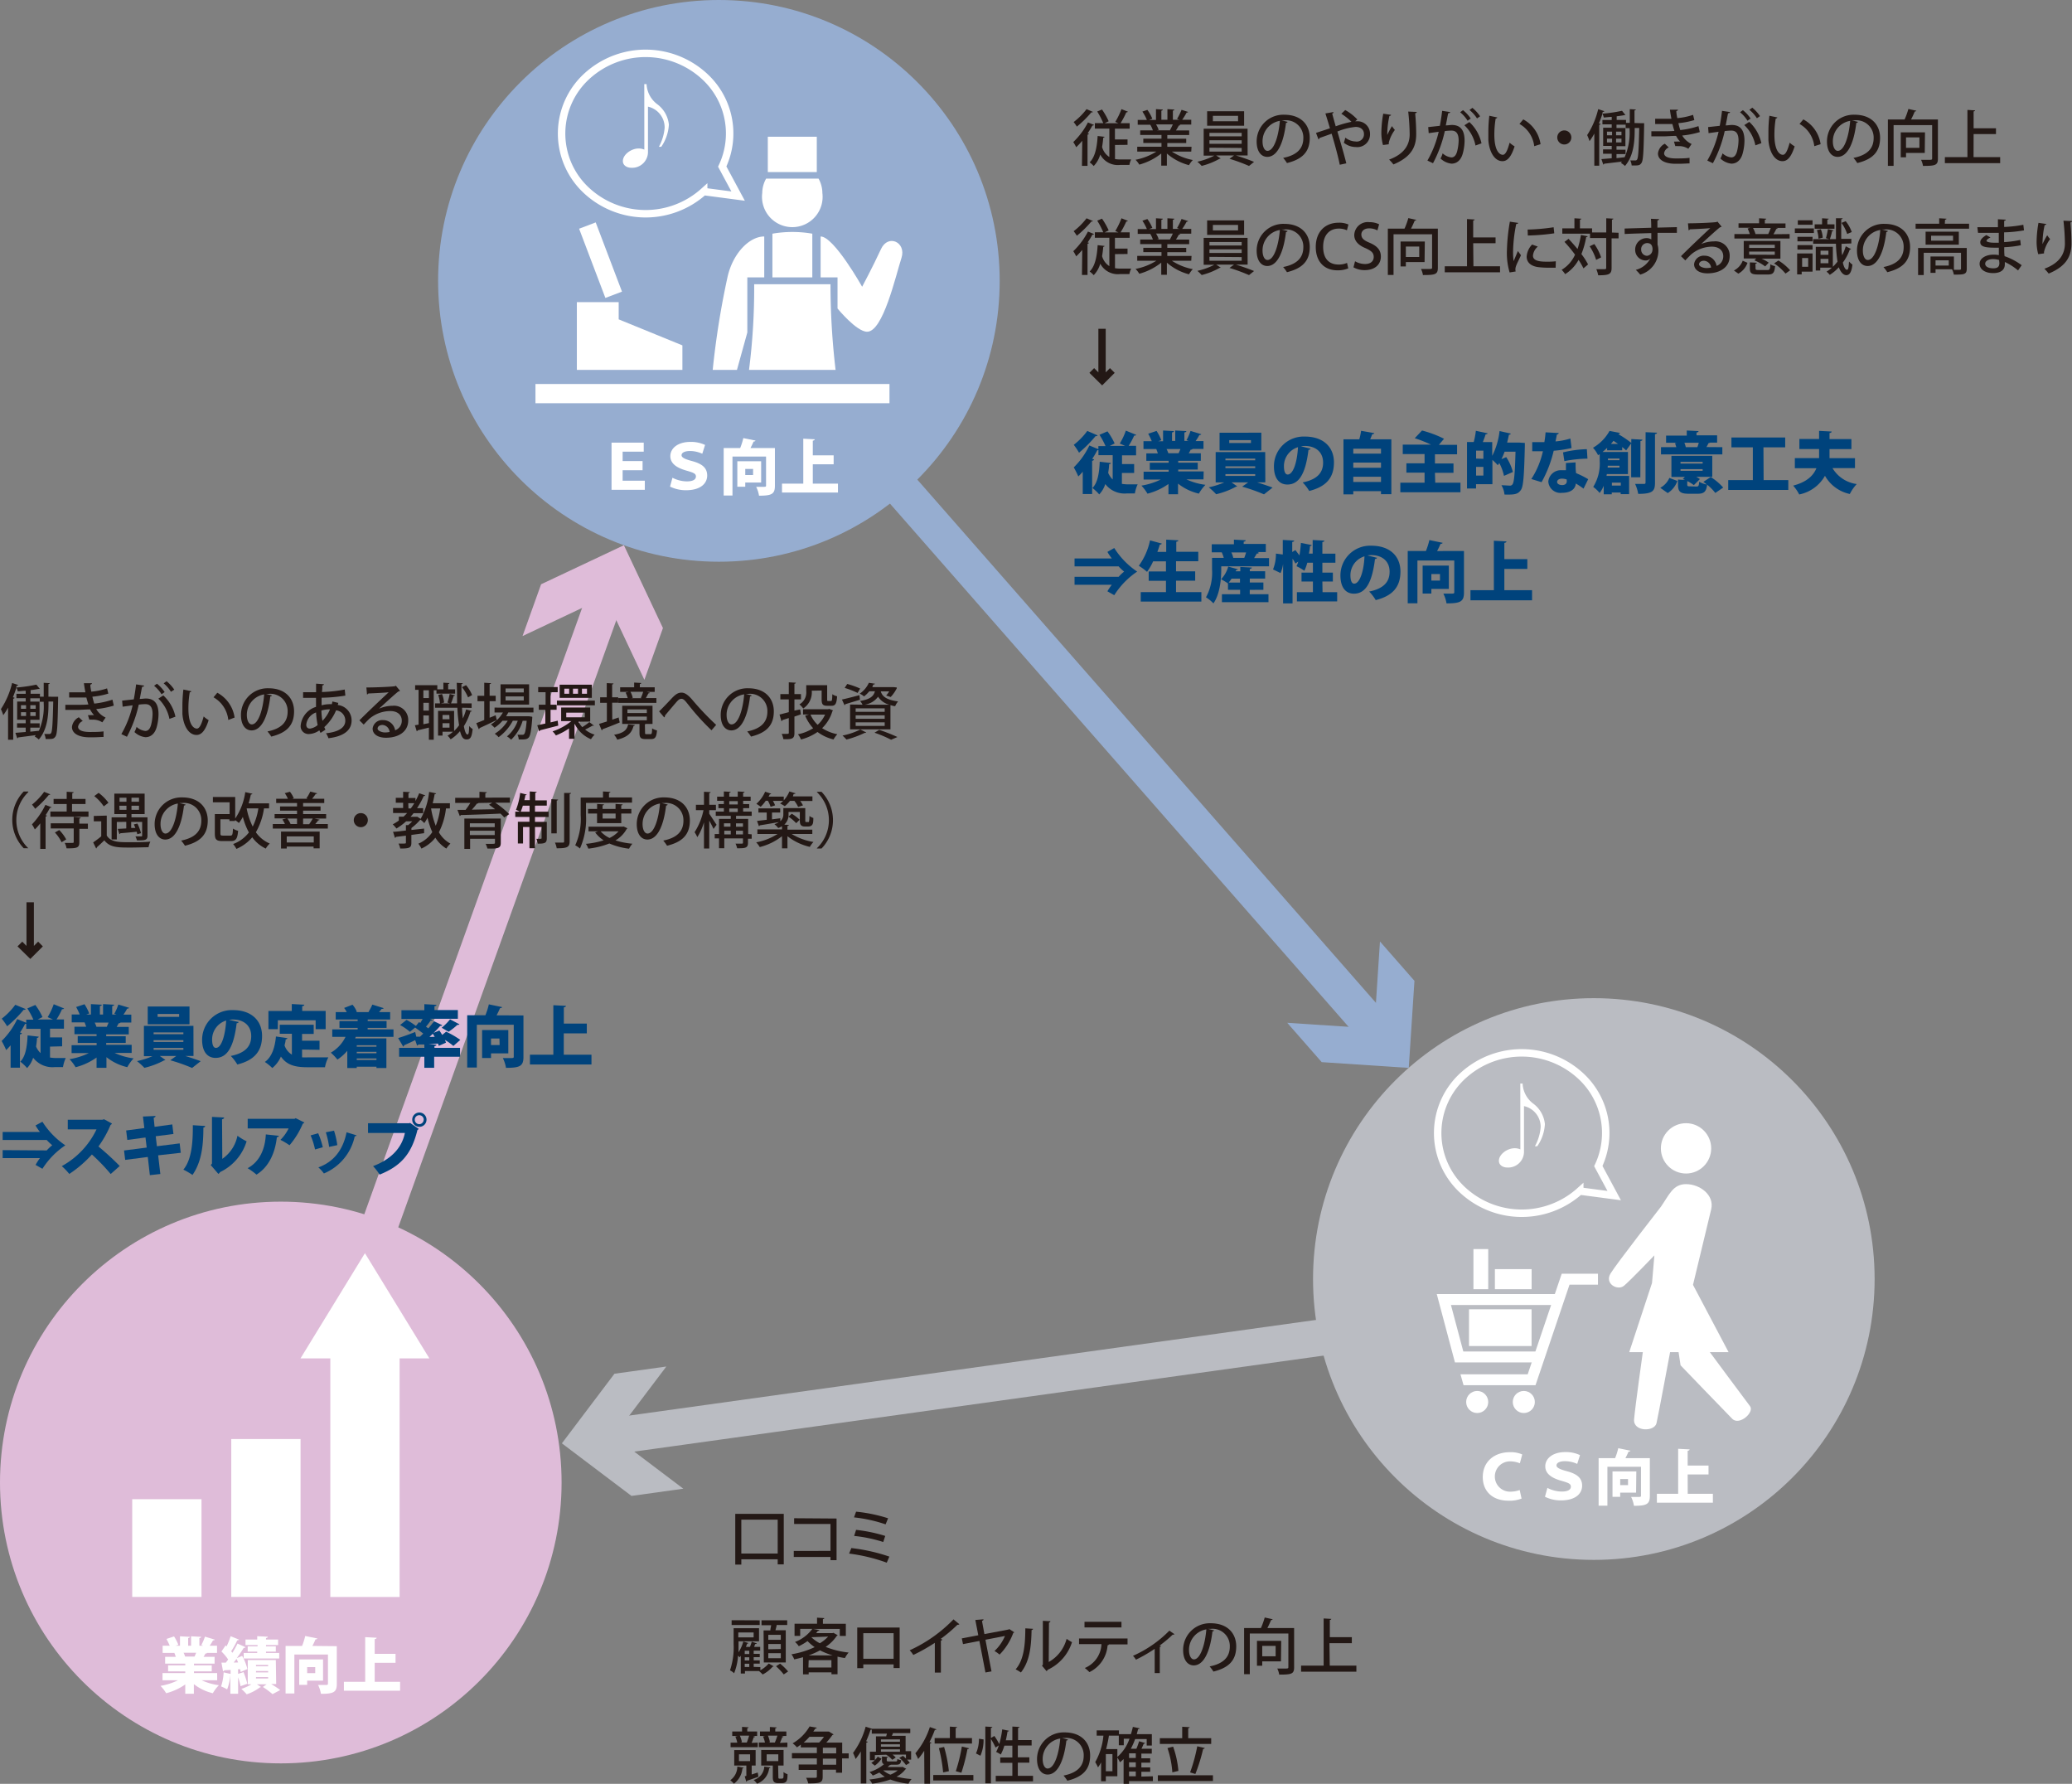 <svg xmlns="http://www.w3.org/2000/svg" viewBox="0 0 341.8 294.19"><rect x="0" y="0" width="341.8" height="294.19" fill="#808080" stroke="none"/><defs><style>.cls-1{fill:#dfbcd9;}.cls-2{fill:#babcc2;}.cls-3{fill:#96add0;}.cls-4{fill:#231815;}.cls-5{fill:#00437c;}.cls-10,.cls-6,.cls-7,.cls-8{fill:none;}.cls-6{stroke:#96add0;}.cls-6,.cls-7,.cls-8{stroke-linecap:round;stroke-miterlimit:10;stroke-width:6px;}.cls-7{stroke:#babcc2;}.cls-8{stroke:#dfbcd9;}.cls-9{fill:#fff;}.cls-10{stroke:#fff;stroke-miterlimit:8;stroke-width:1.23px;}</style></defs><title>アセット 1</title><g id="レイヤー_2" data-name="レイヤー 2"><g id="レイヤー_1-2" data-name="レイヤー 1"><circle class="cls-1" cx="46.32" cy="244.5" r="46.32"/><circle class="cls-2" cx="262.92" cy="210.94" r="46.32"/><circle class="cls-3" cx="118.59" cy="46.32" r="46.32"/><path class="cls-4" d="M178.53,23.22a12.7,12.7,0,0,1-1,1.06,6.6,6.6,0,0,0-.48-.85,12.44,12.44,0,0,0,2.42-3.24l1,.41a.24.24,0,0,1-.26.09,15.09,15.09,0,0,1-.79,1.29l.22.07a.26.26,0,0,1-.24.15v5.15h-.92Zm1.75-4.77c0,.06-.1.1-.25.08a17.12,17.12,0,0,1-2.39,2.35,6.24,6.24,0,0,0-.53-.75A11.29,11.29,0,0,0,179.24,18Zm3.65,5.46v2.32a5.35,5.35,0,0,0,.91.07h1.76a3.16,3.16,0,0,0-.29.9h-1.54a3.28,3.28,0,0,1-3.27-1.71,4.48,4.48,0,0,1-1.08,1.89,4.9,4.9,0,0,0-.67-.61c.89-.85,1.21-2.47,1.32-4.34l1.13.13c0,.09-.09.14-.21.15a14.57,14.57,0,0,1-.19,1.53,2.85,2.85,0,0,0,1.2,1.65V21.21h-2.39v-.9H182a14,14,0,0,0-1-1.92l.79-.33A11.84,11.84,0,0,1,182.89,20l-.68.33h2.3l-.53-.23A12.65,12.65,0,0,0,185,18l1.06.42a.25.25,0,0,1-.26.1,14.17,14.17,0,0,1-.95,1.8h1.5v.9h-2.43V23H186v.89Z"/><path class="cls-4" d="M196.51,25h-3.2a9.56,9.56,0,0,0,3.46,1.39,4.08,4.08,0,0,0-.63.85,9,9,0,0,1-3.65-1.92v2h-.93v-2a10.15,10.15,0,0,1-3.62,1.83,4.31,4.31,0,0,0-.62-.8A10,10,0,0,0,190.76,25h-3.16v-.8h4v-.62h-3v-.71h3v-.61h-3.51v-.76h2.09a4.81,4.81,0,0,0-.43-.93l.24,0h-2.31v-.79h1.51a7.72,7.72,0,0,0-.74-1.38l.82-.28a6.82,6.82,0,0,1,.82,1.46l-.54.2h1.14V18l1.13.07c0,.09-.09.16-.24.18v1.5h1V18l1.14.07q0,.15-.24.18v1.5h1.06l-.37-.14a10.45,10.45,0,0,0,.74-1.5l1.08.35c0,.07-.11.11-.24.1a11.18,11.18,0,0,1-.73,1.19h1.49v.79h-2l.19.06c0,.07-.11.1-.24.1a7.23,7.23,0,0,1-.48.81h2.19v.76h-3.61v.61h3.12v.71h-3.12v.62h4ZM193,21.46c.15-.26.33-.62.47-.94H190.7a4,4,0,0,1,.44.91l-.3.06h2.22Z"/><path class="cls-4" d="M205.81,25.64h-1.94c1,.3,2.25.74,3,1.06l-.83.67a27.74,27.74,0,0,0-3.22-1.18l.75-.55h-2.95l.75.49a.4.4,0,0,1-.2.06,11.82,11.82,0,0,1-2.94,1.17,6.65,6.65,0,0,0-.71-.69,11.36,11.36,0,0,0,2.79-1h-1.75V21.23h7.24Zm-.58-7.29v2.39h-6.1V18.35Zm-5.72,3.56v.58h5.32v-.58Zm0,1.22v.59h5.32v-.59Zm0,1.23V25h5.32v-.6ZM204.23,20V19.1h-4.15V20Z"/><path class="cls-4" d="M212.41,20.1a.27.27,0,0,1-.27.16c-.39,3.28-1.41,5.61-3.09,5.61-1,0-1.75-.89-1.75-2.53a4.4,4.4,0,0,1,4.54-4.42c2.87,0,4.22,1.75,4.22,3.81,0,2.37-1.29,3.55-3.76,4.16a6.59,6.59,0,0,0-.63-.85c2.29-.45,3.33-1.55,3.33-3.28a2.84,2.84,0,0,0-3.17-2.91l-.41,0Zm-1.28-.17a3.41,3.41,0,0,0-2.86,3.38c0,.95.35,1.57.81,1.57C210.16,24.88,210.92,22.47,211.13,19.93Z"/><path class="cls-4" d="M223.55,20h.25A2.06,2.06,0,0,1,226,22.08a2.09,2.09,0,0,1-2.32,2.17,3.18,3.18,0,0,1-2-.71c.08-.21.18-.57.25-.84a2.81,2.81,0,0,0,1.66.63A1.19,1.19,0,0,0,225,22.09c0-.7-.54-1.16-1.38-1.16a10.7,10.7,0,0,0-3,.76c.49,1.69,1.12,3.82,1.47,5.25l-1.08.23c-.27-1.4-.89-3.6-1.34-5.12l-2,.71a.3.3,0,0,1-.17.23l-.41-1.07,2.3-.76c-.29-1-.55-1.81-.75-2.45l1.33-.23c0,.12,0,.18-.21.25.17.64.36,1.32.58,2.1a18.27,18.27,0,0,1,2.6-.74,10,10,0,0,0-1.67-1.33l.64-.61a8.05,8.05,0,0,1,2,1.56Z"/><path class="cls-4" d="M228.14,23.92a7.73,7.73,0,0,1-.27-2,18.64,18.64,0,0,1,.31-3.17l1.29.19c0,.13-.15.16-.27.18a14.41,14.41,0,0,0-.35,2.78,3.23,3.23,0,0,0,0,.35,14,14,0,0,1,.77-1.45,5.25,5.25,0,0,0,.48.63,5.72,5.72,0,0,0-1,2.09,1.35,1.35,0,0,0,0,.27Zm5.57-5.46c0,.12-.09.19-.26.23.08.83.17,2.22.17,3.43,0,1.94-.66,3.72-3.76,5a6.63,6.63,0,0,0-.71-.8c2.74-1,3.39-2.68,3.39-4.18a36.16,36.16,0,0,0-.24-3.74Z"/><path class="cls-4" d="M239.22,18.48c0,.14-.15.19-.33.2-.11.52-.27,1.43-.39,2,.36,0,.74-.07,1-.07,1.59,0,2.1,1.07,2.1,2.6a8.27,8.27,0,0,1-.3,2.11c-.31,1.12-1,1.67-1.86,1.67a3.12,3.12,0,0,1-1.81-.85,4,4,0,0,0,.35-.85,2.54,2.54,0,0,0,1.44.67c.48,0,.76-.35.94-.95a7.93,7.93,0,0,0,.26-1.84c0-1.06-.35-1.64-1.2-1.63a8.15,8.15,0,0,0-1.08.08,20.76,20.76,0,0,1-1.95,5.3l-.92-.44a17.22,17.22,0,0,0,1.86-4.75l-1.65.23-.08-1,1.92-.21c.14-.73.28-1.61.38-2.47Zm2.88,1.43a5.79,5.79,0,0,0-1.23-1.4l.47-.34a5.83,5.83,0,0,1,1.27,1.38ZM243.4,24a6.29,6.29,0,0,0-1.83-3.34l.82-.53a6.69,6.69,0,0,1,2,3.51Zm.25-4.47a5.78,5.78,0,0,0-1.24-1.39l.48-.35a6.29,6.29,0,0,1,1.27,1.39Z"/><path class="cls-4" d="M247,19.37a.28.28,0,0,1-.27.17,16.07,16.07,0,0,0-.22,2.68c0,2.72.89,3.31,1.4,3.31s.84-1,1.12-2a4.8,4.8,0,0,0,.82.61c-.57,1.78-1.21,2.44-2,2.44-1.41,0-2.22-1.75-2.33-3.5,0-.38,0-.8,0-1.24a23.41,23.41,0,0,1,.16-2.75Zm6.09,4.74a4.86,4.86,0,0,0-2.44-3.67l.63-.75a5.53,5.53,0,0,1,2.85,4.09Z"/><path class="cls-4" d="M259.21,22.67A1.16,1.16,0,1,1,258,21.51,1.16,1.16,0,0,1,259.21,22.67Z"/><path class="cls-4" d="M270.79,20.32h.43c0,.08,0,.19,0,.29-.08,4.4-.15,5.83-.43,6.25s-.52.43-1.23.43h-.4a2.28,2.28,0,0,0-.23-.83l.83,0a.3.3,0,0,0,.3-.16c.19-.28.27-1.55.35-5.19h-.75c0,1.65,0,4.42-1.6,6.26a3.52,3.52,0,0,0-.68-.5l.18-.22-2.93.35a.19.19,0,0,1-.15.14l-.31-.9,1.7-.14v-.74h-1.43v-.72h1.43v-.58h-1.41v-3h1.41v-.55h-1.53v-.72h1.53v-.51c-.44,0-.89.08-1.31.1a3.34,3.34,0,0,0-.21-.63c-.18.54-.38,1.08-.59,1.6l.28.09c0,.07-.09.13-.23.15v6.74H263v-5.3a10,10,0,0,1-.79,1.25,7.57,7.57,0,0,0-.39-1A13.59,13.59,0,0,0,263.64,18l1,.33c0,.1-.13.12-.24.11l-.1.31a24.48,24.48,0,0,0,3.27-.48l.57.71a.18.18,0,0,1-.11,0H268c-.36.07-.81.14-1.31.2v.6h1.54v.48h.62V18l1,.06c0,.08-.08.13-.22.15v2.08Zm-5.7,1.39v.6h.84v-.6Zm0,1.16v.62h.84v-.62Zm1.5-.56h.89v-.6h-.89Zm0,1.18h.89v-.62h-.89ZM268,25.93a10,10,0,0,0,.82-4.53v-.26h-.65v-.58h-1.51v.55h1.47v3h-1.47v.58h1.49v.72h-1.49v.67Z"/><path class="cls-4" d="M280.4,21.78a14.44,14.44,0,0,1-2.9.57,3.54,3.54,0,0,0,1.55,1.4l-.54.79a2.81,2.81,0,0,0-1.67-.44,3.75,3.75,0,0,0-.48,0l-.22-.75h.36a6.18,6.18,0,0,1,.65,0,3.79,3.79,0,0,1-.66-.94c-.72,0-1.52.08-2.14.08s-1.31,0-1.94,0v-.84c.57,0,1.35,0,1.92,0s1.28,0,1.88-.06c-.09-.28-.24-.76-.33-1.14-.32,0-.88,0-1.91,0l-.93,0v-.86l1.24,0c.48,0,1.06,0,1.44,0-.09-.44-.18-1-.25-1.5l1.33,0c0,.11-.1.19-.27.23,0,.37.09.79.16,1.16a11.07,11.07,0,0,0,2.6-.54l.21.86a12.74,12.74,0,0,1-2.63.51,11.7,11.7,0,0,0,.31,1.14,14.16,14.16,0,0,0,3-.65Zm-4,5.23c-1.66,0-2.9-.57-2.9-1.71a2.08,2.08,0,0,1,1.13-1.6l.65.62a1.25,1.25,0,0,0-.77.94c0,.6.76.86,1.88.87.73,0,1.66,0,2.32-.1l0,.92c-.45,0-1,.06-1.88.06Z"/><path class="cls-4" d="M285.39,18.48c0,.14-.15.19-.33.2-.11.52-.27,1.43-.39,2,.36,0,.74-.07,1-.07,1.59,0,2.1,1.07,2.1,2.6a8.27,8.27,0,0,1-.3,2.11c-.31,1.12-1,1.67-1.86,1.67a3.12,3.12,0,0,1-1.81-.85,4,4,0,0,0,.35-.85,2.54,2.54,0,0,0,1.44.67c.48,0,.76-.35.94-.95a7.93,7.93,0,0,0,.26-1.84c0-1.06-.35-1.64-1.2-1.63a8.15,8.15,0,0,0-1.08.08,20.76,20.76,0,0,1-1.95,5.3l-.92-.44a17.22,17.22,0,0,0,1.86-4.75l-1.65.23-.08-1,1.92-.21c.14-.73.28-1.61.38-2.47Zm2.88,1.43a5.79,5.79,0,0,0-1.23-1.4l.47-.34a5.83,5.83,0,0,1,1.27,1.38Zm1.3,4.06a6.29,6.29,0,0,0-1.83-3.34l.82-.53a6.69,6.69,0,0,1,2,3.51Zm.25-4.47a5.78,5.78,0,0,0-1.24-1.39l.48-.35a6.29,6.29,0,0,1,1.27,1.39Z"/><path class="cls-4" d="M293.2,19.37a.28.28,0,0,1-.27.17,16.07,16.07,0,0,0-.22,2.68c0,2.72.89,3.31,1.4,3.31s.84-1,1.12-2a4.8,4.8,0,0,0,.82.61c-.57,1.78-1.21,2.44-2,2.44-1.41,0-2.22-1.75-2.33-3.5,0-.38,0-.8,0-1.24a23.41,23.41,0,0,1,.16-2.75Zm6.09,4.74a4.86,4.86,0,0,0-2.44-3.67l.63-.75a5.53,5.53,0,0,1,2.85,4.09Z"/><path class="cls-4" d="M306.49,20.1a.27.27,0,0,1-.27.16c-.39,3.28-1.41,5.61-3.09,5.61-1,0-1.75-.89-1.75-2.53a4.4,4.4,0,0,1,4.54-4.42c2.87,0,4.22,1.75,4.22,3.81,0,2.37-1.29,3.55-3.76,4.16a6.59,6.59,0,0,0-.63-.85c2.29-.45,3.33-1.55,3.33-3.28a2.84,2.84,0,0,0-3.17-2.91l-.41,0Zm-1.28-.17a3.41,3.41,0,0,0-2.86,3.38c0,.95.35,1.57.81,1.57C304.24,24.88,305,22.47,305.21,19.93Z"/><path class="cls-4" d="M319.68,19.71v6.47c0,1.09-.47,1.18-2.46,1.18a3.43,3.43,0,0,0-.32-1l1.18,0c.58,0,.65,0,.65-.25V20.64h-6.36v6.71h-.94V19.71h2.75a11.88,11.88,0,0,0,.63-1.74l1.31.29c0,.07-.12.12-.26.13-.16.39-.38.88-.61,1.32Zm-2.17,5.51h-3.09v.72h-.87V21.83h4Zm-.88-2.56h-2.21v1.72h2.21Z"/><path class="cls-4" d="M325.56,25.91h4.39v1h-9.12v-1h3.72V18.13l1.26.07c0,.09-.08.15-.24.18v2.78h3.69v.95h-3.69Z"/><path class="cls-4" d="M178.53,41.22a12.7,12.7,0,0,1-1,1.06,6.6,6.6,0,0,0-.48-.85,12.44,12.44,0,0,0,2.42-3.24l1,.41a.24.24,0,0,1-.26.09,15.09,15.09,0,0,1-.79,1.29l.22.07a.26.26,0,0,1-.24.15v5.15h-.92Zm1.75-4.77c0,.06-.1.1-.25.08a17.12,17.12,0,0,1-2.39,2.35,6.24,6.24,0,0,0-.53-.75A11.29,11.29,0,0,0,179.24,36Zm3.65,5.46v2.32a5.35,5.35,0,0,0,.91.07h1.76a3.16,3.16,0,0,0-.29.9h-1.54a3.28,3.28,0,0,1-3.27-1.71,4.48,4.48,0,0,1-1.08,1.89,4.9,4.9,0,0,0-.67-.61c.89-.85,1.21-2.47,1.32-4.34l1.13.13c0,.09-.09.14-.21.15a14.57,14.57,0,0,1-.19,1.53,2.85,2.85,0,0,0,1.2,1.65V39.21h-2.39v-.9H182a14,14,0,0,0-1-1.92l.79-.33A11.84,11.84,0,0,1,182.89,38l-.68.33h2.3l-.53-.23A12.65,12.65,0,0,0,185,36l1.06.42a.25.25,0,0,1-.26.1,14.17,14.17,0,0,1-.95,1.8h1.5v.9h-2.43V41H186v.89Z"/><path class="cls-4" d="M196.51,43h-3.2a9.56,9.56,0,0,0,3.46,1.39,4.08,4.08,0,0,0-.63.85,9,9,0,0,1-3.65-1.92v2h-.93v-2a10.15,10.15,0,0,1-3.62,1.83,4.31,4.31,0,0,0-.62-.8A10,10,0,0,0,190.76,43h-3.16v-.8h4v-.62h-3v-.71h3v-.61h-3.51v-.76h2.09a4.81,4.81,0,0,0-.43-.93l.24,0h-2.31v-.79h1.51a7.72,7.72,0,0,0-.74-1.38l.82-.28a6.82,6.82,0,0,1,.82,1.46l-.54.2h1.14V36l1.13.07c0,.09-.09.16-.24.18v1.5h1V36l1.14.07q0,.15-.24.18v1.5h1.06l-.37-.14a10.45,10.45,0,0,0,.74-1.5l1.08.35c0,.07-.11.11-.24.1a11.18,11.18,0,0,1-.73,1.19h1.49v.79h-2l.19.06c0,.07-.11.1-.24.1a7.23,7.23,0,0,1-.48.81h2.19v.76h-3.61v.61h3.12v.71h-3.12v.62h4ZM193,39.46c.15-.26.33-.62.47-.94H190.7a4,4,0,0,1,.44.91l-.3.06h2.22Z"/><path class="cls-4" d="M205.81,43.64h-1.94c1,.3,2.25.74,3,1.06l-.83.67a27.74,27.74,0,0,0-3.22-1.18l.75-.55h-2.95l.75.49a.4.4,0,0,1-.2.06,11.82,11.82,0,0,1-2.94,1.17,6.65,6.65,0,0,0-.71-.69,11.36,11.36,0,0,0,2.79-1h-1.75V39.23h7.24Zm-.58-7.29v2.39h-6.1V36.35Zm-5.72,3.56v.58h5.32v-.58Zm0,1.22v.59h5.32v-.59Zm0,1.23V43h5.32v-.6ZM204.23,38V37.1h-4.15V38Z"/><path class="cls-4" d="M212.41,38.1a.27.27,0,0,1-.27.16c-.39,3.28-1.41,5.61-3.09,5.61-1,0-1.75-.89-1.75-2.53a4.4,4.4,0,0,1,4.54-4.42c2.87,0,4.22,1.75,4.22,3.81,0,2.37-1.29,3.55-3.76,4.16a6.59,6.59,0,0,0-.63-.85c2.29-.45,3.33-1.55,3.33-3.28a2.84,2.84,0,0,0-3.17-2.91l-.41,0Zm-1.28-.17a3.41,3.41,0,0,0-2.86,3.38c0,.95.35,1.57.81,1.57C210.16,42.88,210.92,40.47,211.13,37.93Z"/><path class="cls-4" d="M222.41,44.26a4.39,4.39,0,0,1-1.8.32c-2.13,0-3.56-1.41-3.56-3.85,0-2.6,1.64-4,3.76-4a3.7,3.7,0,0,1,1.63.3l-.25.95a3.15,3.15,0,0,0-1.34-.28c-1.48,0-2.58,1-2.58,3s1,2.93,2.56,2.93a3.42,3.42,0,0,0,1.38-.27Z"/><path class="cls-4" d="M227.22,38a2.83,2.83,0,0,0-1.36-.34c-.91,0-1.29.53-1.29,1,0,.65.43,1,1.4,1.39,1.23.54,1.82,1.21,1.82,2.26,0,1.28-.95,2.24-2.67,2.24a3.73,3.73,0,0,1-1.85-.46l.26-1a3.34,3.34,0,0,0,1.66.45c.91,0,1.42-.47,1.42-1.16s-.39-1-1.3-1.43c-1.14-.46-1.91-1.15-1.91-2.19a2.22,2.22,0,0,1,2.49-2.12,3.56,3.56,0,0,1,1.61.35Z"/><path class="cls-4" d="M237.19,37.71v6.47c0,1.09-.47,1.18-2.46,1.18a3.43,3.43,0,0,0-.32-1l1.18,0c.58,0,.65,0,.65-.25V38.64h-6.36v6.71h-.94V37.71h2.75a11.88,11.88,0,0,0,.63-1.74l1.31.29c0,.07-.12.12-.26.13-.16.39-.38.88-.61,1.32ZM235,43.22h-3.09v.72h-.87V39.83h4Zm-.88-2.56h-2.21v1.72h2.21Z"/><path class="cls-4" d="M243.06,43.91h4.39v1h-9.12v-1H242V36.13l1.26.07c0,.09-.08.15-.24.18v2.78h3.69v.95h-3.69Z"/><path class="cls-4" d="M250.44,36.76c0,.11-.12.17-.32.18a24.2,24.2,0,0,0-.52,4.44,11.22,11.22,0,0,0,.09,1.69c.16-.39.57-1.33.7-1.67l.51.69c-.37.85-.7,1.41-.84,1.87a1.66,1.66,0,0,0-.08.47,1.26,1.26,0,0,0,.05.34l-1,.16a11.14,11.14,0,0,1-.45-3.51,31.52,31.52,0,0,1,.49-4.86Zm6.18,7.39c-.35,0-.72,0-1.09,0a13.39,13.39,0,0,1-1.81-.1c-1.31-.18-1.88-.89-1.88-1.72a3.14,3.14,0,0,1,.9-2l.94.34a2.21,2.21,0,0,0-.8,1.49c0,.93,1.25,1,2.4,1a12.36,12.36,0,0,0,1.37-.07ZM252,37.86a33.52,33.52,0,0,0,4.29-.38l.1,1a34.75,34.75,0,0,1-4.36.36Z"/><path class="cls-4" d="M258.75,39.39c.48.51,1,1.09,1.48,1.68a13.65,13.65,0,0,0,.56-2.32l1.11.22c0,.08-.1.13-.24.13a13.72,13.72,0,0,1-.79,2.8,11.41,11.41,0,0,1,1.1,1.71l-.76.65a10.92,10.92,0,0,0-.81-1.4,6.32,6.32,0,0,1-2.21,2.35,4.25,4.25,0,0,0-.58-.71A5.51,5.51,0,0,0,259.82,42a24.73,24.73,0,0,0-1.74-2.11Zm8.25-1v.92h-1.15v4.86c0,1.06-.41,1.23-2.21,1.23a4.34,4.34,0,0,0-.31-1l1,0c.59,0,.63,0,.63-.24V39.26h-2.67v-.72h-4.57v-.88h2V36l1.14.07c0,.08-.07.13-.23.16v1.43h2v.68h2.34V36l1.17.06c0,.09-.07.14-.23.17v2.12Zm-4,1.86a8,8,0,0,1,1.12,2.2l-.82.41a8.35,8.35,0,0,0-1.07-2.24Z"/><path class="cls-4" d="M268,37.69l4.39-.13c0-.14,0-1.21-.06-1.48l1.36.06c0,.09-.1.19-.28.22,0,.26,0,.74,0,1.18l3.21-.08v.94c-.77,0-2,0-3.19,0,0,.37,0,.73,0,1s0,.61,0,.93a3.7,3.7,0,0,1,.14,1.1,4.12,4.12,0,0,1-3,3.86,6.63,6.63,0,0,0-.73-.78,3.76,3.76,0,0,0,2.41-1.9h0a1,1,0,0,1-.78.35,1.75,1.75,0,0,1-1.73-1.79,1.89,1.89,0,0,1,1.87-1.9,1.41,1.41,0,0,1,.79.22s0-.08,0-.11c0-.19,0-.59,0-.94-1.65.05-3.29.09-4.39.15Zm4.61,3.48c0-.72-.3-1.08-.88-1.08a1,1,0,0,0-1,1.1,1,1,0,0,0,.95,1A1,1,0,0,0,272.59,41.17Z"/><path class="cls-4" d="M280.56,40.27a5.65,5.65,0,0,1,2.19-.46,2.34,2.34,0,0,1,2.58,2.44c0,1.81-1.58,2.83-3.67,2.83-1.3,0-2.2-.56-2.2-1.51a1.59,1.59,0,0,1,1.71-1.4,2,2,0,0,1,2,1.68,1.66,1.66,0,0,0,1.1-1.58c0-1-.75-1.59-1.88-1.59A5.36,5.36,0,0,0,278.93,42c-.26.25-.66.66-.92.95l-.71-.7c.79-.82,3.48-3.38,4.83-4.63-.53.07-2.4.16-3.36.2a.32.32,0,0,1-.22.16l-.1-1.15c1.32,0,4-.1,4.71-.21l.15-.08.69.84a.59.59,0,0,1-.28.11c-.61.47-2.35,2.08-3.16,2.81Zm.95,3.94a4.51,4.51,0,0,0,.75-.08A1.26,1.26,0,0,0,281.08,43c-.42,0-.8.23-.8.6S281,44.21,281.51,44.21Z"/><path class="cls-4" d="M288.27,43.34a3.25,3.25,0,0,1-1.51,1.79l-.73-.52A3,3,0,0,0,287.48,43Zm6.95-4.74v.74h-9.11V38.6h2.54a5.86,5.86,0,0,0-.36-.91l.44-.13h-1.94v-.74h3.39V36l1.18.07c0,.09-.07.14-.23.17v.61h3.41v.74H293l.25.07c0,.07-.11.1-.23.1a8.56,8.56,0,0,1-.47.87Zm-1.52,1.14v2.92h-3.11a6,6,0,0,1,1.18.66c-.53.55-.55.59-.58.62a8,8,0,0,0-1.78-1l.3-.31h-2.06V39.74Zm-.93,1.15v-.52h-4.23v.52Zm0,1.13v-.53h-4.23V42Zm-3.17,2.24c0,.24.08.27.52.27h1.44c.37,0,.44-.11.48-.94a2.24,2.24,0,0,0,.78.3c-.09,1.11-.35,1.38-1.16,1.38H290c-1.07,0-1.34-.22-1.34-1v-1l1.15.06c0,.09-.07.15-.23.17Zm2.09-5.66c.14-.3.3-.7.42-1h-2.93a4.79,4.79,0,0,1,.41,1Zm2.85,6.52a8.54,8.54,0,0,0-1.88-1.68l.71-.48a8.13,8.13,0,0,1,1.93,1.62Z"/><path class="cls-4" d="M299.22,37.67v.76h-3.14v-.76ZM299,41.8v3h-1.79v.45h-.75V41.8Zm0-2.74v.74h-2.49v-.74Zm-2.49,2.1v-.74H299v.74ZM299,36.33v.74h-2.43v-.74Zm-.72,6.23h-1V44h1Zm5.5-2.35c0,.69,0,1.33.11,1.88a8.81,8.81,0,0,0,.59-1.47l.86.44c0,.07-.09.1-.2.1A8.28,8.28,0,0,1,304,43.3c.15.7.4,1.19.68,1.19s.27-.64.34-1.36a3.2,3.2,0,0,0,.56.51c-.13,1.13-.43,1.74-1,1.74s-1-.64-1.25-1.3a6.94,6.94,0,0,1-1.49,1.25,3,3,0,0,0-.53-.53,6.23,6.23,0,0,0,.89-.66h-1.93v.48h-.74V40.71h2.82V44a7.74,7.74,0,0,0,.77-.85,23,23,0,0,1-.26-2.95H299.1v-.76h2.65l-.54-.16a12.35,12.35,0,0,0,.32-1.5l.93.22a.24.24,0,0,1-.23.11,10.89,10.89,0,0,1-.37,1.33h1c0-1.07,0-2.23,0-3.45l1.1,0c0,.09-.06.15-.23.18,0,.66,0,1.3,0,1.91s0,.89,0,1.31h1.67v.76ZM302.62,37v.73h-3.27V37h1.22V36l1.1.07c0,.08-.08.13-.23.15V37Zm-2.25.81a4.44,4.44,0,0,1,.31,1.39l-.7.17a4.83,4.83,0,0,0-.26-1.42Zm1.25,3.53h-1.3v.69h1.3Zm-1.3,2.07h1.3v-.72h-1.3Zm4.15-6.93a6.06,6.06,0,0,1,1,1.79l-.76.32a6.36,6.36,0,0,0-.94-1.83Z"/><path class="cls-4" d="M311.44,38.1a.27.27,0,0,1-.27.16c-.39,3.28-1.41,5.61-3.09,5.61-1,0-1.75-.89-1.75-2.53a4.4,4.4,0,0,1,4.54-4.42c2.87,0,4.22,1.75,4.22,3.81,0,2.37-1.29,3.55-3.76,4.16a6.59,6.59,0,0,0-.63-.85c2.29-.45,3.33-1.55,3.33-3.28a2.84,2.84,0,0,0-3.17-2.91l-.41,0Zm-1.28-.17a3.41,3.41,0,0,0-2.86,3.38c0,.95.35,1.57.81,1.57C309.2,42.88,310,40.47,310.17,37.93Z"/><path class="cls-4" d="M320.82,36.9h4v.82H316V36.9h3.89V36l1.2.07c0,.09-.07.14-.23.16Zm3.62,4v3.39c0,1-.45,1-2.13,1a3.38,3.38,0,0,0-.3-.88h-2.72V45h-.83v-2.7h3.86v2.2h.6c.49,0,.57,0,.57-.19V41.69h-6.15v3.67h-.93V40.9Zm-6.79-2.69h5.48v2.14h-5.48Zm4.53,1.48v-.82h-3.62v.82Zm-.71,4.11v-.87h-2.18v.87Z"/><path class="cls-4" d="M326.19,37.47c.62,0,1.51,0,2.24,0l1.15,0c0-.46,0-1,0-1.31l1.29.07c0,.11-.09.17-.26.2,0,.28,0,.69,0,1a20.88,20.88,0,0,0,3.16-.36l.11.92a21.63,21.63,0,0,1-3.28.33l0,1.61a17.14,17.14,0,0,0,2.66-.36l.1.88a17.45,17.45,0,0,1-2.74.32c0,.58,0,1.1.06,1.48a10.29,10.29,0,0,1,2.82,1.49l-.6.86a9.47,9.47,0,0,0-2.18-1.39v.38c0,.89-.64,1.45-1.94,1.45s-2.22-.6-2.22-1.54S327.66,42,328.82,42a4.08,4.08,0,0,1,.91.08c0-.36,0-.78,0-1.23h-.62c-1.75,0-2.44-.21-2.44-.91,0-.39.3-.74,1-1.17l.68.39c-.59.29-.65.47-.65.58s.39.28,1.19.29h.83c0-.55,0-1.1,0-1.63l-1.18,0c-.66,0-1.62,0-2.24,0Zm3.58,5.41a3.76,3.76,0,0,0-1-.15c-.68,0-1.29.28-1.29.77s.58.75,1.34.75,1-.3,1-.89Z"/><path class="cls-4" d="M336.23,41.92a7.73,7.73,0,0,1-.27-2,18.64,18.64,0,0,1,.31-3.17l1.29.19c0,.13-.15.16-.27.18a14.41,14.41,0,0,0-.35,2.78,3.23,3.23,0,0,0,0,.35,14,14,0,0,1,.77-1.45,5.25,5.25,0,0,0,.48.63,5.72,5.72,0,0,0-1,2.09,1.35,1.35,0,0,0,0,.27Zm5.57-5.46c0,.12-.09.19-.26.23.08.83.17,2.22.17,3.43,0,1.94-.66,3.72-3.76,5a6.63,6.63,0,0,0-.71-.8c2.74-1,3.39-2.68,3.39-4.18a36.17,36.17,0,0,0-.24-3.74Z"/><path class="cls-4" d="M179.71,61.49l.78-.78.7.7V54.22h1.21v7.19l.7-.7.78.78-2.07,2.07Z"/><path class="cls-5" d="M185.07,78v1.8a7.05,7.05,0,0,0,1.33.08h1.27a5.61,5.61,0,0,0-.46,1.5h-1.35a4,4,0,0,1-3.53-1.55,4.48,4.48,0,0,1-1,1.71,7.36,7.36,0,0,0-1.12-1.06c.87-.85,1.13-2.52,1.2-4.33l1.84.21c0,.11-.12.19-.29.2,0,.48-.09,1-.15,1.43a3.2,3.2,0,0,0,.74,1.08v-4h-2.35v-.83a.44.44,0,0,1-.18,0c-.25.47-.54,1-.85,1.43l.32.1a.36.36,0,0,1-.33.22v5.49h-1.55V77.8c-.24.27-.48.54-.73.78a13.71,13.71,0,0,0-.75-1.5,12.62,12.62,0,0,0,2.57-3.61l1.49.61v-.51h1.18a12.68,12.68,0,0,0-1-1.86l1.32-.57a10.65,10.65,0,0,1,1.18,2l-.8.4h2.54l-.89-.39a10.7,10.7,0,0,0,1-2.13l1.72.7a.37.37,0,0,1-.35.12,11,11,0,0,1-.91,1.69h1.23V75.1h-2.32v1.44h2V78Zm-4-6.19a.32.32,0,0,1-.34.11A20.62,20.62,0,0,1,178,74.66a11.19,11.19,0,0,0-.87-1.3,11.24,11.24,0,0,0,2.23-2.29Z"/><path class="cls-5" d="M198.53,79.06h-2.82a10.71,10.71,0,0,0,3.14.9,7,7,0,0,0-1.08,1.45,8.72,8.72,0,0,1-3.44-1.65v1.75h-1.58V79.82a10.49,10.49,0,0,1-3.46,1.6,7.33,7.33,0,0,0-1-1.33,11.5,11.5,0,0,0,3.18-1h-2.82v-1.3h4.13v-.31h-3.11V76.32h3.11V76H189.1V74.78H191a7,7,0,0,0-.26-.72h-2.11v-1.3H190a11.39,11.39,0,0,0-.59-1.23l1.38-.46a8.37,8.37,0,0,1,.78,1.52l-.5.18h.79V71l1.79.1c0,.11-.1.19-.31.22v1.4h.53V71l1.83.1c0,.12-.11.19-.32.23v1.39h.71l-.36-.13a8.91,8.91,0,0,0,.66-1.52l1.78.54a.31.31,0,0,1-.32.13,8.29,8.29,0,0,1-.62,1h1.3v1.3h-1.79a.31.31,0,0,1-.31.11,5.81,5.81,0,0,1-.34.61h2V76h-3.73v.31h3.22v1.13h-3.22v.31h4.2Zm-4.12-4.28c.1-.21.21-.46.31-.72h-2.28a4.65,4.65,0,0,1,.29.69l-.13,0h1.82Z"/><path class="cls-5" d="M208.73,79.55h-1.36c.91.28,1.87.61,2.56.86l-1.42,1.12a29.44,29.44,0,0,0-3.6-1.27l1-.71h-2.76l.94.66a.47.47,0,0,1-.22.07,13.15,13.15,0,0,1-3.25,1.23,12.2,12.2,0,0,0-1.22-1.14,13.31,13.31,0,0,0,2.55-.81h-1.41v-5h8.17Zm-.66-8.19v2.93h-6.89V71.37Zm-5.92,4.27v.29h4.91v-.29Zm0,1.28v.29h4.91v-.29Zm0,1.28v.3h4.91v-.3Zm4.21-5.13v-.47h-3.58v.47Z"/><path class="cls-5" d="M216.2,74a.39.39,0,0,1-.35.19c-.48,3.93-1.56,5.72-3.48,5.72-1.33,0-2.22-1-2.22-3A4.9,4.9,0,0,1,215.25,72c3.09,0,4.8,1.76,4.8,4.26s-1.25,4-4.08,4.71a7.52,7.52,0,0,0-1.08-1.41c2.5-.5,3.37-1.68,3.37-3.27,0-1.76-1.26-2.74-3-2.74a4.3,4.3,0,0,0-.66.05Zm-2.08-.25a3.26,3.26,0,0,0-2.32,3.1c0,.8.17,1.41.63,1.41C213.38,78.22,214,76.07,214.12,73.71Z"/><path class="cls-5" d="M226.7,71.43c0,.11-.14.17-.33.18-.1.26-.22.55-.34.84h3.49V81.5h-1.71V81h-4.57v.53h-1.62V72.45h2.61a9.92,9.92,0,0,0,.3-1.4ZM227.81,74h-4.57v.81h4.57Zm0,2.29h-4.57v.86h4.57Zm-4.57,3.2h4.57v-.87h-4.57Z"/><path class="cls-5" d="M236.76,79.61h4.16v1.57H231V79.61H235V77.95h-3V76.41h3V74.89h-3.6V73.33h4.66a21.77,21.77,0,0,0-2.68-1.06L234.58,71a18.62,18.62,0,0,1,3.63,1.36l-.85,1h3v1.56h-3.65v1.52h3.06v1.54h-3.06Z"/><path class="cls-5" d="M250.7,73l.84.05c0,.12,0,.34,0,.51-.12,4.94-.24,6.69-.66,7.26-.51.74-1.12.77-2.7.74a3.62,3.62,0,0,0-.5-1.53c.58,0,1.11.06,1.39.06a.48.48,0,0,0,.43-.21c.27-.32.41-1.83.5-5.39h-1.8a9.74,9.74,0,0,1-.52,1.23l.79-.33a8.39,8.39,0,0,1,1.1,2.45l-1.47.64a8.3,8.3,0,0,0-.77-2.11l-.25.36a9.79,9.79,0,0,0-.89-.88v4h-2.7v.71H242V72.9h1.11a12.6,12.6,0,0,0,.35-1.85l1.94.41c0,.1-.14.15-.33.17-.12.39-.29.86-.46,1.28h1.55v2.27a12,12,0,0,0,1.21-4.09l1.86.42a.28.28,0,0,1-.31.17c-.09.44-.19.88-.3,1.31h2.08Zm-6,2.67V74.32h-1.2v1.31Zm-1.2,2.76h1.2V77h-1.2Z"/><path class="cls-5" d="M257.15,71.42a.41.41,0,0,1-.33.25c-.05.34-.17.87-.22,1.13a10.92,10.92,0,0,0,2.45-.48l.2,1.57a20.91,20.91,0,0,1-2.95.45,20,20,0,0,1-2,5.18L252.61,79a13.87,13.87,0,0,0,1.91-4.58h-1.76v-1.5h2a15.53,15.53,0,0,0,.2-1.62Zm2.76,4.84c0,.56,0,1.2.08,1.77a14.3,14.3,0,0,1,2,1l-.77,1.56a11.68,11.68,0,0,0-1.28-.85c0,.29-.19,1.54-2.3,1.54a2,2,0,0,1-2.23-1.87,2.08,2.08,0,0,1,2.24-1.86c.22,0,.44,0,.67,0,0-.3,0-.79,0-1.19Zm-1.46,2.82a2.33,2.33,0,0,0-.8-.14c-.47,0-.78.24-.79.53s.31.53.83.53.77-.26.77-.64Zm3.42-3.44a21.14,21.14,0,0,0-3.81.41l-.22-1.44a18.2,18.2,0,0,1,3.93-.53Z"/><path class="cls-5" d="M270.59,78.71h-1.51V73.13l-.83,1.16a7.3,7.3,0,0,0-.65-.56v.54h-2.49v-.4a9.37,9.37,0,0,1-.76.67h4.2v3.65h-3.49a2.88,2.88,0,0,1-.05.3h3.73v3h-1.39v-.26h-1.47v.29h-1.33V80.11a5,5,0,0,1-.67,1.19,5.8,5.8,0,0,0-1.06-1A7.3,7.3,0,0,0,263.89,76V74.89l-.27.19a4.77,4.77,0,0,0-.84-1.23,7.34,7.34,0,0,0,2.73-2.78l1.72.33a.28.28,0,0,1-.3.19h0a15.67,15.67,0,0,1,2.17,1.46v-.64l1.83.1c0,.12-.1.19-.32.23Zm-5.39-1.6h1.95v-.3h-1.93Zm1.95-1.49h-1.9v.28h1.9Zm-.23-2.41-.76-.51a6,6,0,0,1-.42.51Zm.45,6.39h-1.47v.48h1.47Zm4.09-8.32,1.88.08c0,.12-.1.21-.33.24v8c0,1.36-.34,1.85-2.77,1.85a6.39,6.39,0,0,0-.51-1.64c.61,0,1.24,0,1.46,0s.26-.07.26-.25Z"/><path class="cls-5" d="M276.7,79.32a3.88,3.88,0,0,1-1.59,2l-1.23-.87a3.39,3.39,0,0,0,1.5-1.63Zm7.42-5.57v1.19H274V73.75h2.52a5.55,5.55,0,0,0-.21-.65l.28-.08h-1.75V71.84h3.41V71l1.94.1c0,.13-.11.2-.33.24v.46h3.4V73h-1.16a.4.4,0,0,1-.25.07c-.1.2-.22.43-.35.66Zm-4.25,6.49c.31,0,.38-.12.43-.79a3.77,3.77,0,0,0,1.27.46c-.19-.15-.4-.31-.58-.44l1.21-.8a9.35,9.35,0,0,1,2.06,1.74l-1.3.89a7.83,7.83,0,0,0-1.35-1.36c-.14,1.17-.54,1.49-1.56,1.49H278.6c-1.44,0-1.79-.36-1.79-1.49v-.85l1.17.07L277.6,79l.34-.34h-2.22V75.18h6.74v3.46h-2.65a5.35,5.35,0,0,1,.61.37l-1,1a6.71,6.71,0,0,0-1-.63l-.09,0v.51c0,.29.08.32.46.32Zm-2.65-4.07v.28h3.65v-.28Zm0,1.2v.28h3.65v-.28ZM280,73.75a6.87,6.87,0,0,0,.23-.73h-2.37a4.2,4.2,0,0,1,.23.73Z"/><path class="cls-5" d="M290.93,79.18H295V80.8h-9.91V79.18h4.06V73.77h-3.53V72.15h8.87v1.62h-3.59Z"/><path class="cls-5" d="M306,77.2h-3.71a5.49,5.49,0,0,0,4,2.63,7.06,7.06,0,0,0-1.14,1.64,6.19,6.19,0,0,1-4.1-3,6.31,6.31,0,0,1-4.25,3.08,6.9,6.9,0,0,0-1-1.46c2.27-.59,3.34-1.67,3.84-2.87h-3.56V75.55h4c0-.27,0-.54,0-.8v-.69h-3.25V72.4h3.25V71.06l2.07.11c0,.13-.11.21-.35.25v1h3.61v1.65h-3.61v.7c0,.26,0,.53,0,.79H306Z"/><path class="cls-5" d="M184.53,95.13a7.05,7.05,0,0,1,.91-.86,7.12,7.12,0,0,1-.91-.86h-7.27V92.1h6.15a8.32,8.32,0,0,1-.73-1.08l1.13-.64a13.07,13.07,0,0,0,3.78,3.89,13.07,13.07,0,0,0-3.78,3.89l-1.13-.64a8.38,8.38,0,0,1,.73-1.08h-6.15V95.13Z"/><path class="cls-5" d="M194,97.65h4.18v1.56h-10V97.65h4.16V95.79h-2.85V94.25h2.85V92.58h-2.12a9.24,9.24,0,0,1-1,1.73,10.56,10.56,0,0,0-1.36-1,10.91,10.91,0,0,0,1.85-4.19l1.95.53a.31.31,0,0,1-.33.15c-.12.41-.25.81-.41,1.22h1.46V89l2,.11c0,.12-.11.2-.34.24V91h3.63v1.56H194v1.67h3.16v1.54H194Z"/><path class="cls-5" d="M207.65,91.16c0,.11-.17.14-.33.13-.12.23-.29.5-.44.75h2.46v1.36h-7.88v.48c0,1.61-.21,4.09-1.29,5.63a6.4,6.4,0,0,0-1.23-1,8.51,8.51,0,0,0,1-4.62V92h1.93a5.33,5.33,0,0,0-.33-.91l.09,0h-1.74V89.76h3.66V89l1.94.1c0,.13-.11.2-.33.24v.37h3.65v1.34h-1.35Zm-1.49,6.12V98h3.09v1.31h-7.68V98h3v-.73h-2V96.22a10.84,10.84,0,0,0-1.14-.69,4.88,4.88,0,0,0,1.18-2.09l1.58.44c0,.09-.13.13-.28.13l-.08.21h.77V93.5l1.9.1c0,.12-.1.2-.33.24v.37h2.53v1.21h-2.53v.65h2.24v1.2Zm-3-1.85a7.4,7.4,0,0,1-.47.65h1.86v-.65Zm2.1-3.43c.1-.26.21-.58.3-.89h-2.43a3.9,3.9,0,0,1,.31.89l-.17,0h2.11Z"/><path class="cls-5" d="M218.17,97.66h2.41v1.53h-6.64V97.66h2.64V95.9h-1.88V94.44h1.88V92.81h-.93a7,7,0,0,1-.48,1.32,8.81,8.81,0,0,0-1.3-.75,3.82,3.82,0,0,0,.29-.76l-.47.32a5.47,5.47,0,0,0-.47-.8v7.37h-1.56V93h0a5.68,5.68,0,0,1-.42,1.51L210,93.91a6.81,6.81,0,0,0,.48-2.61l1.13.15v-2.4l1.88.1c0,.12-.1.2-.32.23v1.66l.52-.32.67.88a20.53,20.53,0,0,0,.24-2.06l1.78.35c0,.1-.12.17-.29.17,0,.41-.1.83-.17,1.24h.62V89.06l1.93.1c0,.13-.1.2-.33.24v1.91h2.15v1.5h-2.15v1.63h1.73V95.9h-1.73Z"/><path class="cls-5" d="M227.17,92a.39.39,0,0,1-.35.19c-.48,3.93-1.56,5.72-3.48,5.72-1.33,0-2.22-1-2.22-3A4.9,4.9,0,0,1,226.22,90c3.09,0,4.8,1.76,4.8,4.26s-1.25,4-4.08,4.71a7.52,7.52,0,0,0-1.08-1.41c2.5-.5,3.37-1.68,3.37-3.27,0-1.76-1.26-2.74-3-2.74a4.3,4.3,0,0,0-.66.05Zm-2.08-.25a3.26,3.26,0,0,0-2.32,3.1c0,.8.17,1.41.63,1.41C224.35,96.22,225,94.07,225.09,91.71Z"/><path class="cls-5" d="M241.5,90.87v6.86c0,1.51-.62,1.78-2.88,1.78a5.62,5.62,0,0,0-.52-1.61c.37,0,.84,0,1.16,0,.57,0,.64,0,.64-.25V92.44h-6.08V99.5h-1.6V90.87h3a11.35,11.35,0,0,0,.57-1.8l2.18.45c0,.11-.15.17-.34.18-.15.37-.35.78-.56,1.18ZM239,97.13h-2.88v.76h-1.44V93.28H239Zm-1.46-2.46h-1.42v1.08h1.42Z"/><path class="cls-5" d="M248.16,97.34h4.57V99H242.57V97.34h3.86V89.18l2.08.11c0,.13-.11.21-.35.25v2.67h3.79v1.62h-3.79Z"/><path class="cls-4" d="M121.29,249.67h8V258h-1v-.84h-6v.88h-1Zm1,6.54h6v-5.58h-6Z"/><path class="cls-4" d="M138,250.44v6.87h-1v-.53h-6.06v-1H137v-4.44h-6v-.95Z"/><path class="cls-4" d="M140.44,255.31a29.77,29.77,0,0,1,6.27,1.41l-.43,1a28.52,28.52,0,0,0-6.21-1.5Zm.78-6a25.08,25.08,0,0,1,5.28,1.09l-.41,1a23.9,23.9,0,0,0-5.21-1.15Zm0,3a25.15,25.15,0,0,1,4.81,1l-.33,1a23.52,23.52,0,0,0-4.8-1Z"/><path class="cls-4" d="M125.43,274.94v.53a5.28,5.28,0,0,0,1.38-1.12l.82.46a.27.27,0,0,1-.18.07,5.55,5.55,0,0,1-1.64,1.28,5.7,5.7,0,0,0-.61-.57h-2.31V276h-.69v-2.92l-.19.24-.26-.27a9.41,9.41,0,0,1-.65,2.91,2.51,2.51,0,0,0-.68-.48,11.76,11.76,0,0,0,.6-4.32v-2.63h4.19v2.16h-3.38v.47c0,.4,0,.86,0,1.34a6.6,6.6,0,0,0,.79-1.78l.83.25c0,.07-.1.1-.2.1-.06.18-.13.36-.21.54h.67a7,7,0,0,0,.3-.86l.83.28c0,.07-.1.1-.21.1s-.14.31-.23.48h1v.62h-1.07v.53h1v.54h-1v.53h1v.54h-1v.54Zm-.11-7.71V268h-4.63v-.79Zm-1,2h-2.53v.81h2.53Zm-.72,3.55v-.53h-.75v.53Zm0,1.07v-.53h-.75v.53Zm-.75.54v.54h.75v-.54Zm3.11-5.5h1.12c0-.27.1-.58.13-.86h-1.59v-.81h4.24V268h-1.75c0,.26-.12.57-.19.86h1.7v5.32H126Zm2.84,1.55v-.82h-2.06v.82Zm0,1.52v-.83h-2.06V272Zm0,1.52v-.83h-2.06v.83Zm.49,2.67a10.53,10.53,0,0,0-1.28-1.35l.68-.43a10.13,10.13,0,0,1,1.32,1.29Z"/><path class="cls-4" d="M137.48,269.29l.71.39a.42.42,0,0,1-.15.11,6.79,6.79,0,0,1-1.84,1.82,14.21,14.21,0,0,0,3.79.93,4.7,4.7,0,0,0-.61.91c-.42-.06-.82-.14-1.22-.23v2.9h-1v-.31H133.4v.33h-.93v-2.83c-.48.14-1,.26-1.45.36a3.63,3.63,0,0,0-.46-.84,14.68,14.68,0,0,0,3.83-1.18,7.19,7.19,0,0,1-1.18-1,9.75,9.75,0,0,1-1.44.85,2.79,2.79,0,0,0-.63-.7,6.31,6.31,0,0,0,2.86-2.16h-2v1.15h-.93v-2h3.71v-1l1.2.07c0,.09-.07.14-.23.17v.77h3.78v2h-1v-1.15h-4.37l1,.18c0,.09-.1.14-.24.14l-.29.37h2.68Zm-.12,3.72a11.85,11.85,0,0,1-2.09-.83,13.13,13.13,0,0,1-1.87.83Zm-4,2h3.79V273.8H133.4Zm.54-5-.06,0a5.89,5.89,0,0,0,1.4,1,6.07,6.07,0,0,0,1.37-1.1Z"/><path class="cls-4" d="M148.41,268.42v6.68h-1v-.6h-5v.62h-1v-6.7Zm-1,5.15v-4.22h-5v4.22Z"/><path class="cls-4" d="M158.26,267.87a.3.3,0,0,1-.22.09h-.1a24.71,24.71,0,0,1-2.76,2.33l.27.11a.28.28,0,0,1-.24.17v5.28h-1v-4.91a29.55,29.55,0,0,1-3.55,2,4.43,4.43,0,0,0-.6-.77,23.68,23.68,0,0,0,7.23-5.1Z"/><path class="cls-4" d="M167.31,269.2a.24.24,0,0,1-.16.11,10,10,0,0,1-2.26,3.57,4.81,4.81,0,0,0-.84-.59,7.21,7.21,0,0,0,1.73-2.48l-3.22.62,1,5.22-1,.18-1-5.2-2.7.52-.2-.94,2.72-.52-.49-2.52,1.35-.11c0,.13-.08.21-.25.27l.4,2.17,4-.76.11-.07Z"/><path class="cls-4" d="M170.41,268.63c0,.11-.1.18-.24.2-.06,2.78-.31,5.16-1.76,7a7.1,7.1,0,0,0-.87-.52c1.4-1.59,1.58-4.14,1.6-6.76ZM173,274.1a6.15,6.15,0,0,0,2.95-3.82,7.29,7.29,0,0,0,.89.55,7.53,7.53,0,0,1-4,4.55.73.73,0,0,1-.2.23l-.75-.9.14-.18v-7.22l1.26.07a.28.28,0,0,1-.25.22Z"/><path class="cls-4" d="M186,271.2h-3.26l.19,0a.21.21,0,0,1-.22.13,5.34,5.34,0,0,1-3,4.44,7.37,7.37,0,0,0-.76-.68,4.46,4.46,0,0,0,2.75-3.94H178v-.93H186Zm-1-2.8H178.9v-.93H185Z"/><path class="cls-4" d="M193.74,269.51a.21.21,0,0,1-.17.08l-.12,0a20.84,20.84,0,0,1-2.17,1.81l.25.09a.25.25,0,0,1-.21.13v4.31h-.84v-4a24.6,24.6,0,0,1-3.09,1.79,3.75,3.75,0,0,0-.49-.64,19.34,19.34,0,0,0,6-4.15Z"/><path class="cls-4" d="M200.28,268.89a.27.27,0,0,1-.27.16c-.39,3.28-1.41,5.61-3.09,5.61-1,0-1.75-.89-1.75-2.53a4.4,4.4,0,0,1,4.54-4.42c2.87,0,4.22,1.75,4.22,3.81,0,2.37-1.29,3.55-3.76,4.16a6.55,6.55,0,0,0-.63-.85c2.29-.45,3.33-1.55,3.33-3.28a2.84,2.84,0,0,0-3.17-2.91l-.41,0Zm-1.28-.17a3.42,3.42,0,0,0-2.86,3.38c0,.95.35,1.57.81,1.57C198,273.67,198.79,271.26,199,268.72Z"/><path class="cls-4" d="M213.48,268.5V275c0,1.09-.47,1.18-2.46,1.18a3.43,3.43,0,0,0-.32-1l1.18,0c.58,0,.65,0,.65-.25v-5.53h-6.36v6.71h-.94V268.5H208a11.85,11.85,0,0,0,.63-1.74l1.31.29c0,.07-.12.12-.26.13-.16.39-.38.88-.61,1.32ZM211.31,274h-3.09v.72h-.87v-4.11h4Zm-.88-2.56h-2.21v1.72h2.21Z"/><path class="cls-4" d="M219.36,274.7h4.39v1h-9.12v-1h3.72v-7.78l1.26.07c0,.09-.08.15-.24.18V270H223v1h-3.69Z"/><path class="cls-4" d="M122.67,291.53c0,.07-.08.11-.2.12a3.51,3.51,0,0,1-1.4,2.52,4.14,4.14,0,0,0-.6-.57,2.78,2.78,0,0,0,1.16-2.26ZM125,287.4v.75h-4.48v-.75h1.1a4.83,4.83,0,0,0-.32-1l.38-.1h-.89v-.74h1.62v-.76l1.08.07c0,.08-.07.13-.22.16v.53h1.63v.74h-.67l.34.12a.26.26,0,0,1-.24.09,9.86,9.86,0,0,1-.34.93Zm0,4.93.11.69c-.71.26-1.4.51-1.87.66a.19.19,0,0,1-.13.17l-.26-.9.27-.07v-1.7h-2v-2.56h3.53v2.56H124v1.47Zm-3.1-3v1.12h1.84v-1.12Zm1.29-1.94c.13-.32.28-.77.39-1.14h-1.53a5,5,0,0,1,.34,1.07l-.24.07Zm3.89,4.1c0,.08-.08.12-.2.14a3.08,3.08,0,0,1-2,2.54,3.23,3.23,0,0,0-.56-.61,2.45,2.45,0,0,0,1.76-2.21Zm2.81-4.1v.75h-4.7v-.75h1a5.24,5.24,0,0,0-.32-1l.35-.09h-.85v-.74H127v-.74l1.12.07c0,.08-.07.13-.23.15v.52h1.83v.74h-.8l.35.11a.25.25,0,0,1-.23.09c-.1.28-.24.63-.38.94ZM128.4,293c0,.26,0,.34.23.34.48,0,.59,0,.61-.26a5.17,5.17,0,0,0,0-.83,2.15,2.15,0,0,0,.67.35c0,1-.07,1.48-1,1.48h-.55c-.88,0-.88-.55-.88-1.13v-1.77h-1.91v-2.57h3.69v2.57h-.9Zm-1.93-3.67v1.12h1.92v-1.12Zm1.35-1.94c.14-.32.3-.77.42-1.14h-1.56a4.75,4.75,0,0,1,.33,1.07l-.24.07Z"/><path class="cls-4" d="M140,289.17V290h-1.09v2.36h-1v-.5h-2.2v1.16c0,1-.42,1.1-2.38,1.1a3.85,3.85,0,0,0-.35-.92c.66,0,1.32,0,1.51,0s.26-.06.26-.23V291.9h-3V291h3v-1h-4.11v-.87h4.11v-.94h-2.65v-.47c-.2.16-.42.31-.64.46a3.17,3.17,0,0,0-.71-.66,7.66,7.66,0,0,0,2.8-2.79l1.18.2c0,.09-.1.15-.24.15-.1.16-.21.32-.33.49h2.41l.17,0,.77.47a.33.33,0,0,1-.2.11,10.9,10.9,0,0,1-1,1.24h2.62v1.78Zm-4.88-1.78a6.67,6.67,0,0,0,.8-.95h-2.39a10.61,10.61,0,0,1-.95.95Zm.62.84v.94h2.2v-.94Zm2.2,2.81v-1h-2.2v1Z"/><path class="cls-4" d="M144.32,289.46v.82a3.84,3.84,0,0,0,.47-.57l.62.34a4.21,4.21,0,0,1-1.1,1.14l-.58-.46a2.7,2.7,0,0,0,.58-.44h-.81V288.9h1v-2.54h1.7c0-.14.08-.29.11-.44h-2.5v-.67a.33.33,0,0,1-.19,0,20.41,20.41,0,0,1-.74,1.92l.26.08c0,.07-.09.13-.23.15v6.73H142v-5.28a10.29,10.29,0,0,1-.86,1.25,7.58,7.58,0,0,0-.42-1,13,13,0,0,0,2.08-4.33l1.06.35s0,0,0,0h6.3v.71h-2.87c0,.13-.1.29-.17.44h2.27v2.54h.91v1.39h-.67a3.31,3.31,0,0,1,.45.54l-.63.36a6,6,0,0,0-1.1-1.2l.61-.32a6.41,6.41,0,0,1,.49.44v-.65h-2.22a3.21,3.21,0,0,1,.53.49l-.57.37a4.19,4.19,0,0,0-1-.84l0,0Zm4.54,1.92.62.33c0,.06-.08.08-.13.1a4.15,4.15,0,0,1-1.46,1.2,13.2,13.2,0,0,0,2.49.39,3.06,3.06,0,0,0-.51.78,11.62,11.62,0,0,1-3-.7,14.21,14.21,0,0,1-3,.69,3.05,3.05,0,0,0-.46-.69,16,16,0,0,0,2.55-.46,5.75,5.75,0,0,1-.9-.69c-.33.17-.69.34-1.09.5a2.3,2.3,0,0,0-.54-.58,6.59,6.59,0,0,0,2.39-1.29c-.25-.1-.33-.3-.33-.68v-.59l1,.06c0,.08-.07.13-.21.15v.38c0,.2.06.22.36.22h1.09c.22,0,.27,0,.3-.4a2.34,2.34,0,0,0,.63.2c-.07.59-.27.74-.82.74h-.88a.22.22,0,0,1-.18.06l-.35.32h2.37Zm-.4-4.51h-3.14v.38h3.14Zm0,1.2v-.39h-3.14v.39Zm-3.14.44v.39h3.14v-.39Zm.37,3.47a4.39,4.39,0,0,0,1.19.7,4.55,4.55,0,0,0,1.21-.7Z"/><path class="cls-4" d="M152.46,288.74a12.71,12.71,0,0,1-1,1.36,10.15,10.15,0,0,0-.46-.94,12.81,12.81,0,0,0,2.39-4.33l1.08.37c0,.08-.12.11-.26.11a18.5,18.5,0,0,1-.88,2l.31.09c0,.08-.08.13-.22.15v6.63h-.93Zm1.49,4h6.62v.9h-6.62Zm.23-6.09h2.51v-1.89l1.19.07c0,.08-.07.14-.23.16v1.66h2.69v.9h-6.16Zm1.56,1.46a23.23,23.23,0,0,1,.79,4l-.95.2a24.07,24.07,0,0,0-.7-4Zm1.93,4a27.55,27.55,0,0,0,1-4.07l1.19.29c0,.08-.13.13-.27.14a28.51,28.51,0,0,1-1,3.89Z"/><path class="cls-4" d="M162.25,286.87a6.35,6.35,0,0,1-.52,2.69l-.73-.38a5.89,5.89,0,0,0,.49-2.42Zm5.65,6h2.51v.91h-6.15v-.91H167v-2.14h-2v-.88h2v-1.95h-1.32a7.76,7.76,0,0,1-.59,1.46,5.15,5.15,0,0,0-.77-.43,5.23,5.23,0,0,0,.45-1.08l-.54.36a11.36,11.36,0,0,0-.77-1.42v7.32h-.92v-9.36l1.15.06c0,.09-.07.14-.23.17v1.66l.57-.34a9.75,9.75,0,0,1,.81,1.34,16.29,16.29,0,0,0,.49-2.43l1.1.23c0,.08-.1.12-.23.12-.07.48-.17,1-.28,1.45H167v-2.26l1.18.06c0,.09-.08.14-.24.17v2h2.24v.89H167.9v1.95h1.9v.88h-1.9Z"/><path class="cls-4" d="M176.18,286.89a.27.27,0,0,1-.27.16c-.39,3.28-1.41,5.61-3.09,5.61-1,0-1.75-.89-1.75-2.53a4.4,4.4,0,0,1,4.54-4.42c2.87,0,4.22,1.75,4.22,3.81,0,2.37-1.29,3.55-3.76,4.16a6.55,6.55,0,0,0-.63-.85c2.29-.45,3.33-1.55,3.33-3.28a2.84,2.84,0,0,0-3.17-2.91l-.41,0Zm-1.28-.17A3.42,3.42,0,0,0,172,290.1c0,.95.35,1.57.81,1.57C173.93,291.67,174.69,289.26,174.9,286.72Z"/><path class="cls-4" d="M190.18,292.95v.8h-3.93v.44h-.9V290.1a5.08,5.08,0,0,1-.6.54,4.94,4.94,0,0,0-.43-.77v3.08h-1.9v.82h-.78v-3.11a6.07,6.07,0,0,1-.51.82,8.07,8.07,0,0,0-.46-.87,10.88,10.88,0,0,0,1.35-4.36h-1.11v-.87h3.67v.87h-1.65a21.52,21.52,0,0,1-.46,2.21h1.85v1.3a7,7,0,0,0,2-3h-.94v1.07h-.82V286h2c.12-.39.23-.79.32-1.2l1.11.24c0,.09-.11.13-.25.13-.07.28-.14.56-.22.83h2.49v1.88h-.85v-1.07h-1.91a11,11,0,0,1-.71,1.6h.92a11.25,11.25,0,0,0,.45-1.24l1,.3c0,.06-.11.1-.24.11-.1.24-.23.54-.37.83H190v.8h-1.72v.77h1.46v.72h-1.46v.79h1.46v.72h-1.46v.79Zm-6.67-.83v-2.83h-1.09v2.83Zm3.85-2.19v-.77h-1.11v.77Zm0,1.51v-.79h-1.11v.79Zm-1.11.72v.79h1.11v-.79Z"/><path class="cls-4" d="M191,292.78h9.09v.95H191Zm8.8-6.11v.94h-8.47v-.94h3.69v-1.89l1.23.07c0,.09-.08.14-.24.17v1.65Zm-6.28,1.39a15.78,15.78,0,0,1,.87,4l-1,.24a15.67,15.67,0,0,0-.8-4Zm5.23.23a.3.3,0,0,1-.28.15,28.57,28.57,0,0,1-1.28,4.13l-.87-.26A27.14,27.14,0,0,0,197.5,288Z"/><line class="cls-6" x1="118.59" y1="46.32" x2="227.87" y2="170.96"/><polygon class="cls-3" points="212.34 168.68 226.7 169.63 227.64 155.27 233.33 161.76 232.39 176.12 218.03 175.17 212.34 168.68"/><line class="cls-7" x1="262.92" y1="214.33" x2="99.48" y2="237.09"/><polygon class="cls-2" points="109.92 225.37 101.24 236.85 112.72 245.52 104.17 246.71 92.69 238.04 101.36 226.56 109.92 225.37"/><line class="cls-8" x1="46.32" y1="247.47" x2="100.49" y2="96.7"/><polygon class="cls-1" points="106.3 112.12 99.86 98.45 86.2 104.9 89.26 96.36 102.92 89.92 109.36 103.58 106.3 112.12"/><path class="cls-4" d="M9.16,114.91h.43c0,.08,0,.19,0,.29-.08,4.4-.15,5.83-.43,6.25s-.52.43-1.23.43h-.4a2.28,2.28,0,0,0-.23-.83l.83,0a.3.3,0,0,0,.3-.16c.19-.28.27-1.55.35-5.19H8c0,1.65,0,4.42-1.6,6.26a3.52,3.52,0,0,0-.68-.5l.18-.22L3,121.62a.19.19,0,0,1-.15.14l-.31-.9,1.7-.14V120H2.81v-.72H4.24v-.58H2.83v-3H4.24v-.55H2.71v-.72H4.24v-.51c-.44,0-.89.08-1.31.1a3.34,3.34,0,0,0-.21-.63c-.18.54-.38,1.08-.59,1.6l.28.09c0,.07-.09.13-.23.15V122H1.33v-5.3a10,10,0,0,1-.79,1.25,7.57,7.57,0,0,0-.39-1A13.59,13.59,0,0,0,2,112.64l1,.33c0,.1-.13.12-.24.11l-.1.31A24.48,24.48,0,0,0,6,112.91l.57.71a.18.18,0,0,1-.11,0H6.36c-.36.07-.81.14-1.31.2v.6H6.59v.48h.62v-2.29l1,.06c0,.08-.08.13-.22.15v2.08Zm-5.7,1.39v.6h.84v-.6Zm0,1.16v.62h.84v-.62ZM5,116.9h.89v-.6H5Zm0,1.18h.89v-.62H5Zm1.42,2.44A10,10,0,0,0,7.21,116v-.26H6.56v-.58H5v.55H6.52v3H5v.58H6.54V120H5v.67Z"/><path class="cls-4" d="M18.77,116.37a14.44,14.44,0,0,1-2.9.57,3.54,3.54,0,0,0,1.55,1.4l-.54.79a2.81,2.81,0,0,0-1.67-.44,3.75,3.75,0,0,0-.48,0l-.22-.75h.36a6.18,6.18,0,0,1,.65,0,3.79,3.79,0,0,1-.66-.94c-.72,0-1.52.08-2.14.08s-1.31,0-1.94,0v-.84c.57,0,1.35,0,1.92,0s1.28,0,1.88-.06c-.09-.28-.24-.76-.33-1.14-.32,0-.88,0-1.91,0l-.93,0v-.86l1.24,0c.48,0,1.06,0,1.44,0-.09-.44-.18-1-.25-1.5l1.33,0c0,.11-.1.19-.27.23,0,.37.09.79.16,1.16a11.07,11.07,0,0,0,2.6-.54l.21.86a12.74,12.74,0,0,1-2.63.51,11.7,11.7,0,0,0,.31,1.14,14.16,14.16,0,0,0,3-.65Zm-4,5.23c-1.66,0-2.9-.57-2.9-1.71a2.08,2.08,0,0,1,1.13-1.6l.65.62a1.25,1.25,0,0,0-.77.94c0,.6.76.86,1.88.87.73,0,1.66,0,2.32-.1l0,.92c-.45,0-1,.06-1.88.06Z"/><path class="cls-4" d="M23.77,113.07c0,.14-.15.19-.33.2-.11.52-.27,1.43-.39,2,.36,0,.74-.07,1-.07,1.59,0,2.1,1.07,2.1,2.6a8.27,8.27,0,0,1-.3,2.11c-.31,1.12-1,1.67-1.86,1.67a3.12,3.12,0,0,1-1.81-.85,4,4,0,0,0,.35-.85,2.54,2.54,0,0,0,1.44.67c.48,0,.76-.35.94-.95a7.93,7.93,0,0,0,.26-1.84c0-1.06-.35-1.64-1.2-1.63a8.15,8.15,0,0,0-1.08.08,20.76,20.76,0,0,1-1.95,5.3l-.92-.44a17.22,17.22,0,0,0,1.86-4.75l-1.65.23-.08-1,1.92-.21c.14-.73.28-1.61.38-2.47Zm2.88,1.43a5.79,5.79,0,0,0-1.23-1.4l.47-.34a5.83,5.83,0,0,1,1.27,1.38Zm1.3,4.06a6.29,6.29,0,0,0-1.83-3.34l.82-.53a6.69,6.69,0,0,1,2,3.51Zm.25-4.47A5.78,5.78,0,0,0,27,112.7l.48-.35a6.29,6.29,0,0,1,1.27,1.39Z"/><path class="cls-4" d="M31.57,114a.28.28,0,0,1-.27.17,16.07,16.07,0,0,0-.22,2.68c0,2.72.89,3.31,1.4,3.31s.84-1,1.12-2a4.8,4.8,0,0,0,.82.61c-.57,1.78-1.21,2.44-2,2.44-1.41,0-2.22-1.75-2.33-3.5,0-.38,0-.8,0-1.24a23.41,23.41,0,0,1,.16-2.75Zm6.09,4.74A4.86,4.86,0,0,0,35.22,115l.63-.75a5.53,5.53,0,0,1,2.85,4.09Z"/><path class="cls-4" d="M44.86,114.69a.27.27,0,0,1-.27.16c-.39,3.28-1.41,5.61-3.09,5.61-1,0-1.75-.89-1.75-2.53a4.4,4.4,0,0,1,4.54-4.42c2.87,0,4.22,1.75,4.22,3.81,0,2.37-1.29,3.55-3.76,4.16a6.59,6.59,0,0,0-.63-.85c2.29-.45,3.33-1.55,3.33-3.28a2.84,2.84,0,0,0-3.17-2.91l-.41,0Zm-1.28-.17a3.41,3.41,0,0,0-2.86,3.38c0,.95.35,1.57.81,1.57C42.62,119.47,43.37,117.06,43.58,114.52Z"/><path class="cls-4" d="M55.8,115.92c0,.12-.06.23-.08.35A2.55,2.55,0,0,1,58,118.82c0,1.61-1.28,2.63-3.82,2.93a3.81,3.81,0,0,0-.4-.82c1.92-.2,3.18-.85,3.18-2.06a1.69,1.69,0,0,0-1.52-1.72,7.73,7.73,0,0,1-1.94,2.76,2.9,2.9,0,0,0,.19.43l-.81.53a3.33,3.33,0,0,1-.2-.42,3.13,3.13,0,0,1-1.73.61,1.29,1.29,0,0,1-1.35-1.41,3.58,3.58,0,0,1,2.53-3.07c0-.47,0-1,0-1.49H50l0-.93c.49,0,1.34,0,2.14,0,0-.44,0-1,0-1.41l1.3.09c0,.1-.11.18-.27.21,0,.32,0,.74-.07,1.08a23.9,23.9,0,0,0,3.77-.41l.1,1a26.19,26.19,0,0,1-3.92.35c0,.44,0,.85,0,1.25a5.39,5.39,0,0,1,1.69-.18,3.49,3.49,0,0,0,.09-.45Zm-3.4,3.66a13.66,13.66,0,0,1-.26-2.08,2.42,2.42,0,0,0-1.62,2c0,.67.5.66.63.66A2.48,2.48,0,0,0,52.4,119.58Zm2-2.59a4.58,4.58,0,0,0-1.38.19,9.93,9.93,0,0,0,.17,1.7A5.73,5.73,0,0,0,54.43,117Z"/><path class="cls-4" d="M62.57,116.86a5.65,5.65,0,0,1,2.19-.46,2.34,2.34,0,0,1,2.58,2.44c0,1.81-1.58,2.83-3.67,2.83-1.3,0-2.2-.56-2.2-1.51a1.59,1.59,0,0,1,1.71-1.4,2,2,0,0,1,2,1.68,1.66,1.66,0,0,0,1.1-1.58c0-1-.75-1.59-1.88-1.59a5.36,5.36,0,0,0-3.48,1.28c-.26.25-.66.66-.92.95l-.71-.7c.79-.82,3.48-3.38,4.83-4.63-.53.07-2.4.16-3.36.2a.32.32,0,0,1-.22.16l-.1-1.15c1.32,0,4-.1,4.71-.21l.15-.08.69.84a.59.59,0,0,1-.28.11c-.61.47-2.35,2.08-3.16,2.81Zm.95,3.94a4.51,4.51,0,0,0,.75-.08,1.26,1.26,0,0,0-1.18-1.16c-.42,0-.8.23-.8.6S63,120.8,63.52,120.8Z"/><path class="cls-4" d="M72,113.84h-.45V122h-.8V120l-1.86.45a.19.19,0,0,1-.14.16l-.31-1,.61-.1v-5.74h-.57V113h3.66v.69h1v-1.1l1,.06c0,.08-.06.13-.21.15v.89h1.15v.71H72Zm-1.25,1.29v-1.29h-.91v1.29Zm0,2.07v-1.29h-.91v1.29Zm-.91.79v1.45l.91-.18V118Zm6.38-1.27c0,.63.08,1.23.13,1.77a8.64,8.64,0,0,0,.54-1.48l.94.25c0,.07-.11.1-.23.11a9.64,9.64,0,0,1-1.08,2.39c.15.84.35,1.37.59,1.37s.25-.44.29-1.4a1.88,1.88,0,0,0,.57.5c-.14,1.32-.36,1.72-1,1.72s-.84-.51-1.09-1.37a6.57,6.57,0,0,1-1.54,1.35,3.5,3.5,0,0,0-.51-.6,4.7,4.7,0,0,0,.89-.65H73v.64h-.74v-4.08h2.65v3.32a6.28,6.28,0,0,0,.82-.95,24.44,24.44,0,0,1-.28-2.89H71.77V116h.81a5.91,5.91,0,0,0-.29-1.39l.63-.15a5.36,5.36,0,0,1,.34,1.41l-.52.13h1.48l-.41-.13a10,10,0,0,0,.37-1.42l.87.21c0,.07-.09.11-.21.11-.11.34-.28.87-.44,1.23h1c0-1.09,0-2.24-.06-3.39l1,.07c0,.08-.08.13-.22.15,0,1.07,0,2.15,0,3.17h1.68v.75Zm-2.1,1.2H73v.7h1.15ZM73,120h1.15v-.73H73Zm3.88-7a6.13,6.13,0,0,1,1,1.63l-.67.38a7,7,0,0,0-1-1.68Z"/><path class="cls-4" d="M88,117.5H83.85a7,7,0,0,1-.37.63H87.1l.19,0,.51.08a2,2,0,0,1,0,.25c-.16,2.08-.32,2.89-.59,3.18s-.57.34-1.64.31a1.87,1.87,0,0,0-.21-.77c.35,0,.66,0,.8,0a.33.33,0,0,0,.3-.11c.17-.17.3-.76.42-2.2h-.66A7.1,7.1,0,0,1,84.31,122a2.81,2.81,0,0,0-.68-.55,5.79,5.79,0,0,0,1.78-2.59H84.6a8,8,0,0,1-2.35,2.72,3.2,3.2,0,0,0-.64-.57,6.49,6.49,0,0,0,2.15-2.15H82.9a6.2,6.2,0,0,1-1.32,1.16,5.2,5.2,0,0,0-.6-.55,4.49,4.49,0,0,0,.94-.72h0c-1,.5-2.1,1-2.81,1.33a.19.19,0,0,1-.13.18l-.41-1c.36-.13.81-.31,1.31-.52v-3.09H78.77v-.9h1.11V112.6l1.12.07c0,.08-.07.13-.23.15v1.92h1v.9h-1v2.73l1-.41s0,.08.19.82a5.77,5.77,0,0,0,1-1.27H81.58v-.81H88Zm-.72-4.64v3.34H82.57v-3.34Zm-.88,1.34v-.66h-3v.66Zm0,1.32v-.67h-3v.67Z"/><path class="cls-4" d="M92,118.86l.09.81-3,.77a.2.2,0,0,1-.16.17l-.3-1,1.33-.28v-2.27H88.88v-.84H90v-2.06H88.78v-.85H92v.85H90.82v2.06h1v.84h-1v2.08Zm3.42.17a4.23,4.23,0,0,0,.63.89,9.24,9.24,0,0,0,1.17-.83l.76.58a.24.24,0,0,1-.23,0c-.31.18-.83.47-1.23.65a4.49,4.49,0,0,0,1.57.84,3.92,3.92,0,0,0-.6.75,5.15,5.15,0,0,1-2.66-2.48l-.06,0v2.41h-.9v-1.71a10.15,10.15,0,0,1-2.17,1.16,4,4,0,0,0-.55-.67,9.72,9.72,0,0,0,3.1-1.69H92.57v-2.24h4.79V119Zm-3.55-3.48h6.26v.77H91.87Zm5.76-2.63v2.17H92.32v-2.17Zm-3.74,1.5v-.84h-.8v.84Zm-.48,3.11v.77h3.06v-.77Zm1.94-3.11v-.84h-.83v.84Zm1.48,0v-.84H96v.84Z"/><path class="cls-4" d="M101,118.69l1.07-.37c0,.24.09.47.16.83-1,.42-2.13.86-2.84,1.12a.19.19,0,0,1-.13.18l-.44-1.06,1.29-.4v-3.08H99V115h1.09v-2.34l1.11.06c0,.09-.07.14-.22.16V115h1v.89h-1Zm3.72.89c0,.08-.08.13-.21.15-.28,1-.79,1.79-2.69,2.26a2.94,2.94,0,0,0-.52-.81c1.68-.3,2.13-.85,2.32-1.72Zm3.56-4.45v.79H102v-.79h1.55a4.83,4.83,0,0,0-.35-.91l.5-.11h-1.4v-.76h2.31v-.78l1.17.07c0,.08-.07.14-.23.17v.54H108v.76h-1.3l.49.13c0,.07-.11.11-.23.11-.11.22-.27.52-.42.78Zm-1.87,5.68c0,.23,0,.27.25.27h.65c.2,0,.24-.11.27-.95a2.49,2.49,0,0,0,.8.33c-.09,1.15-.32,1.43-1,1.43h-.89c-.83,0-1-.26-1-1.07v-1.43h-2.85v-3h5v3h-1.09a.39.39,0,0,1-.17.06ZM103.5,117v.6h3.2V117Zm0,1.18v.61h3.2v-.61Zm2.22-3.09a7,7,0,0,0,.38-1H104a3.93,3.93,0,0,1,.38,1l-.25.06h1.7Z"/><path class="cls-4" d="M109.7,118a.38.38,0,0,1-.13.32l-.84-1c.51-.48,1.58-1.61,2.08-2.15.69-.73,1.1-.94,1.62-.94s1.1.36,1.89,1.32a47.24,47.24,0,0,0,3.82,4l-.77.89a38.59,38.59,0,0,1-3.54-3.86c-.75-.93-1-1.33-1.42-1.33s-.64.33-1.23,1Z"/><path class="cls-4" d="M124,114.69a.27.27,0,0,1-.27.16c-.39,3.28-1.41,5.61-3.09,5.61-1,0-1.75-.89-1.75-2.53a4.4,4.4,0,0,1,4.54-4.42c2.87,0,4.22,1.75,4.22,3.81,0,2.37-1.29,3.55-3.76,4.16a6.59,6.59,0,0,0-.63-.85c2.29-.45,3.33-1.55,3.33-3.28a2.84,2.84,0,0,0-3.17-2.91l-.41,0Zm-1.28-.17a3.41,3.41,0,0,0-2.86,3.38c0,.95.35,1.57.81,1.57C121.79,119.47,122.55,117.06,122.76,114.52Z"/><path class="cls-4" d="M132,117l.11.82-1.06.36v2.72c0,.88-.32,1.07-1.83,1a3.31,3.31,0,0,0-.27-.87l.69,0c.43,0,.48,0,.48-.2v-2.41l-1.06.34a.19.19,0,0,1-.15.17l-.32-1.08,1.53-.4v-2.1h-1.39v-.88h1.39v-1.94l1.16.06c0,.09-.07.15-.23.17v1.71h1.08v.88h-1.08v1.84Zm4.79-.09.62.26c0,.06-.06.09-.1.12a6.37,6.37,0,0,1-1.69,2.8,7.08,7.08,0,0,0,2.51,1,4.45,4.45,0,0,0-.63.86,7.15,7.15,0,0,1-2.64-1.23,8.52,8.52,0,0,1-2.73,1.24,3.15,3.15,0,0,0-.5-.86,7.46,7.46,0,0,0,2.51-1,7,7,0,0,1-1.32-2.07l.65-.2h-1v-.86h4.13Zm-2.88-3a3.2,3.2,0,0,1-1.41,2.94,3.33,3.33,0,0,0-.63-.68A2.26,2.26,0,0,0,133,114v-1h3.45v2.33c0,.25,0,.28.18.28h.44c.17,0,.21-.14.23-1.12a2.25,2.25,0,0,0,.79.34c-.08,1.24-.3,1.57-.92,1.57h-.7c-.73,0-.93-.23-.93-1.06v-1.46Zm-.21,3.94a5.11,5.11,0,0,0,1.18,1.69,5.22,5.22,0,0,0,1.23-1.69Z"/><path class="cls-4" d="M138.89,115.37c.74-.16,1.82-.44,2.88-.72l.09.75-2.42.74a.18.18,0,0,1-.13.16Zm4,5.43a.22.22,0,0,1-.17.07h-.09a15.92,15.92,0,0,1-3,1.1,6.77,6.77,0,0,0-.65-.66,11.51,11.51,0,0,0,2.94-1Zm-3.13-8a12.82,12.82,0,0,1,2.13.76l-.42.72a14.34,14.34,0,0,0-2.13-.83Zm2.52,3.42a2.11,2.11,0,0,0-.41-.61c1.65-.28,2.23-.76,2.46-1.6h-.93a5.87,5.87,0,0,1-.87.85,2.56,2.56,0,0,0-.71-.46,4.33,4.33,0,0,0,1.51-1.79l1,.15c0,.07-.08.12-.2.12s-.15.29-.24.44h3.51l.53.06a.92.92,0,0,1,0,.14,6.08,6.08,0,0,1-1,1.43l-.75-.24a4.42,4.42,0,0,0,.51-.69h-1.4c.22.74.79,1.39,2.86,1.66a3,3,0,0,0-.48.78c-.29,0-.54-.11-.78-.17v4h-6.66v-4.1Zm3.66,1.18v-.58h-4.79v.58Zm0,1.15v-.58h-4.79v.58Zm0,1.17v-.59h-4.79v.59Zm.76-3.5a3.09,3.09,0,0,1-1.85-1.32,3.3,3.3,0,0,1-2.23,1.32ZM147,122a20,20,0,0,0-2.74-1.16l.78-.47a29.36,29.36,0,0,1,3,1.18Z"/><path class="cls-4" d="M4.67,130.64a6.4,6.4,0,0,0,0,9.25v0H3.91a6.74,6.74,0,0,1,0-9.35h.76Z"/><path class="cls-4" d="M6.64,135.79c-.3.38-.6.74-.9,1a6.19,6.19,0,0,0-.47-.83,12.51,12.51,0,0,0,2.22-3.22l1,.39c0,.07-.12.1-.25.1-.21.4-.45.81-.71,1.21l.23.08a.27.27,0,0,1-.24.14V140H6.64ZM8.3,131a.23.23,0,0,1-.24.09,17.46,17.46,0,0,1-2.26,2.3,5.76,5.76,0,0,0-.52-.69,10.6,10.6,0,0,0,2-2.11Zm3.58,2.84h2.72v.86H8.31v-.86H11V132.6H8.84v-.84H11v-1.18l1.15.06c0,.09-.07.14-.23.17v.95h2.19v.84H11.88Zm1.44,1c0,.08-.07.14-.23.16v.84H14.5v.85H13.09v2.22c0,.95-.44,1-2.11,1a3.34,3.34,0,0,0-.3-.89l.78,0c.7,0,.7,0,.7-.18v-2.21H8.37v-.85h3.79v-1.06Zm-3.16,4.06a6.49,6.49,0,0,0-1.1-1.6l.71-.41a6.6,6.6,0,0,1,1.15,1.55Z"/><path class="cls-4" d="M17.61,134.51v3.29c.68,1.1,2,1.1,3.78,1.1,1.15,0,2.53,0,3.41-.1a4.37,4.37,0,0,0-.3.93c-.75,0-1.89.05-2.92.05-2.18,0-3.44,0-4.37-1.19-.43.42-.87.83-1.24,1.15a.19.19,0,0,1-.11.19l-.49-1a16,16,0,0,0,1.33-1v-2.48H15.47v-.88Zm-1.34-3.75a7.78,7.78,0,0,1,1.62,1.63l-.77.6a7.63,7.63,0,0,0-1.57-1.7Zm3,4.8v2.88h-.86V134.8h2.45v-.54h-2v-3.37h5v3.37H21.69v.54h2.64v3c0,.76-.34.8-1.74.8a2.91,2.91,0,0,0-.25-.66h.95c.12,0,.16,0,.16-.15v-2.24H21.64v1l.69,0c-.08-.21-.17-.41-.25-.59l.59-.14a8,8,0,0,1,.59,1.59l-.62.17c0-.12-.06-.26-.1-.41-1,.11-2,.2-2.69.25a.18.18,0,0,1-.15.14l-.28-.86,1.41-.07v-1.09Zm.45-4v.67h1.14v-.67Zm0,2h1.14v-.68H19.69Zm3.21-1.33v-.67H21.69v.67Zm0,1.33v-.68H21.69v.68Z"/><path class="cls-4" d="M30.62,132.69a.27.27,0,0,1-.27.16c-.39,3.28-1.41,5.61-3.09,5.61-1,0-1.75-.89-1.75-2.53a4.4,4.4,0,0,1,4.54-4.42c2.87,0,4.22,1.75,4.22,3.81,0,2.37-1.29,3.55-3.76,4.16a6.59,6.59,0,0,0-.63-.85c2.29-.45,3.33-1.55,3.33-3.28A2.84,2.84,0,0,0,30,132.44l-.41,0Zm-1.28-.17a3.41,3.41,0,0,0-2.86,3.38c0,.95.35,1.57.81,1.57C28.37,137.47,29.13,135.06,29.34,132.52Z"/><path class="cls-4" d="M44.38,133.32h-.83a11.13,11.13,0,0,1-1.34,3.94,5.35,5.35,0,0,0,2.29,1.86,3.55,3.55,0,0,0-.66.83,5.87,5.87,0,0,1-2.23-1.86A7,7,0,0,1,39,140a4.71,4.71,0,0,0-.54-.8,5.8,5.8,0,0,0,2.6-1.91,11.39,11.39,0,0,1-1-2.56,6.6,6.6,0,0,1-.65,1c-.15-.13-.42-.34-.64-.49v.16h-.92v-.28H36.36v2.32c0,.32.06.37.44.37H38c.33,0,.39-.15.43-1.16a2.84,2.84,0,0,0,.85.37c-.11,1.34-.38,1.69-1.2,1.69H36.68c-1,0-1.24-.27-1.24-1.26v-3.19h2.44v-1.94H35.12v-.88H38.8v3.56a10.46,10.46,0,0,0,1.66-4.36l1.17.26c0,.08-.11.13-.25.13-.1.49-.23,1-.37,1.46h3.38Zm-3.69,0,0,0a11.23,11.23,0,0,0,1,3,10,10,0,0,0,.93-3Z"/><path class="cls-4" d="M52.72,135.18c0,.08-.11.11-.22.11-.13.18-.31.4-.49.61h2.07v.75H45v-.75h2a4.23,4.23,0,0,0-.42-.75l.67-.18H45.3v-.71H49v-.57H46.2V133H49v-.56H45.56v-.71h1.93a5.65,5.65,0,0,0-.51-.92l.85-.23a4.31,4.31,0,0,1,.63,1.07l-.25.08h2.54l-.21-.07a6.6,6.6,0,0,0,.64-1.11l1.13.28c0,.08-.1.11-.23.11-.15.23-.38.53-.59.79h2v.71H50V133h2.88v.69H50v.57H53.8V135H51.88Zm-6.36,4.76v-2.79h6.37v2.76h-1v-.29H47.3v.32Zm5.4-2H47.3v1h4.46ZM49,135H47.4a3.44,3.44,0,0,1,.53.9l-.09,0H49Zm1,.93h1a10.14,10.14,0,0,0,.59-.93H50Z"/><path class="cls-4" d="M60.68,135.26a1.16,1.16,0,1,1-1.16-1.16A1.16,1.16,0,0,1,60.68,135.26Z"/><path class="cls-4" d="M74.21,133.33h-.64a11.44,11.44,0,0,1-1.17,3.93,4.87,4.87,0,0,0,1.9,1.87,3.8,3.8,0,0,0-.67.82,5.46,5.46,0,0,1-1.81-1.8,6.2,6.2,0,0,1-2.3,1.8,4.54,4.54,0,0,0-.51-.81,5.11,5.11,0,0,0,2.3-1.91,13.47,13.47,0,0,1-.79-2.37,5.77,5.77,0,0,1-.53.89,4.53,4.53,0,0,0-.64-.58h0a9.43,9.43,0,0,1-1.48,1.39v.32l2.09-.23v.76l-2.1.29V139c0,.83-.33.94-1.84.94a2.79,2.79,0,0,0-.28-.81c1.22,0,1.22,0,1.22-.15v-1.16l-1.64.2a.21.21,0,0,1-.17.16l-.31-1c.57,0,1.31-.12,2.12-.21v-.89l.37,0a6.78,6.78,0,0,0,.68-.63H67a10.2,10.2,0,0,1-1.6,1.19,7.42,7.42,0,0,0-.61-.69,8.4,8.4,0,0,0,1-.62v-.64h.77a8.38,8.38,0,0,0,.6-.6H64.84v-.83H66.5v-.87H65.29v-.81H66.5v-1l1.11.06c0,.08-.07.14-.23.16v.81h1.16v.49a11.6,11.6,0,0,0,.61-1.28l1,.35a.23.23,0,0,1-.25.11,13,13,0,0,1-1.1,2h1v.83H68.23q-.25.31-.51.6h1l.14,0,.53.34a11.55,11.55,0,0,0,1.4-4.45l1.15.24c0,.08-.1.13-.24.13-.09.5-.19,1-.32,1.5h2.84Zm-6.83,0h.39c.2-.28.4-.57.58-.87h-1Zm3.74,0v.05a13.73,13.73,0,0,0,.76,2.81,11.14,11.14,0,0,0,.73-2.86Z"/><path class="cls-4" d="M84.12,131.54v.84H81.69A14.73,14.73,0,0,1,84,134.27l-.82.55a7.19,7.19,0,0,0-.62-.64c-2.41.12-4.93.2-6.55.24a.2.2,0,0,1-.17.15l-.38-1h1.34a13.23,13.23,0,0,0,.79-1.15h-2.5v-.84h4v-1l1.21.07c0,.09-.08.14-.24.17v.73ZM82.61,135v4c0,.86-.38,1-2.21.94a3.26,3.26,0,0,0-.29-.77l.8,0c.69,0,.74,0,.74-.2v-.64h-4.1V140h-.95v-5Zm-1,.78h-4.1v.63h4.1Zm-4.1,1.94h4.1V137h-4.1Zm1.35-5.29.06,0c0,.07-.12.1-.25.1-.22.3-.52.67-.83,1l3.83-.07c-.33-.27-.67-.52-1-.74l.53-.33Z"/><path class="cls-4" d="M88.25,132.87v1H90.5v.87H88.25v.8H90.2v2.7c0,.81-.35.9-1.49.9a3.36,3.36,0,0,0-.24-.8h.46c.37,0,.41,0,.41-.13v-1.82H88.25v3.5h-.91v-3.5H86.28v2.72h-.85v-3.58h1.91v-.8H85v-.87h.75a5,5,0,0,0-.63-.3,11.34,11.34,0,0,0,.69-2.79l1.07.27c0,.07-.1.11-.23.11,0,.26-.09.54-.15.81h.89v-1.43l1.14.07c0,.08-.08.13-.23.16V132h1.9v.86Zm-2,0a7.75,7.75,0,0,1-.36,1h1.47v-1Zm5.81-1c0,.08-.07.13-.22.16v5.41h-.89V131.8Zm1-1.09,1.14,0c0,.09-.08.15-.23.17v7.8c0,1-.45,1.15-2.13,1.15a4.39,4.39,0,0,0-.29-.94h1.27c.17,0,.24,0,.24-.22Z"/><path class="cls-4" d="M96.67,132.42v2a12,12,0,0,1-1,5.52,4.1,4.1,0,0,0-.78-.53,10.54,10.54,0,0,0,.9-5v-2.88h3.68v-1l1.22.07c0,.09-.07.14-.23.17v.75h3.8v.85Zm6.2,3.89.63.29a.25.25,0,0,1-.12.11,4.93,4.93,0,0,1-1.85,1.89,13.21,13.21,0,0,0,2.79.55,3.82,3.82,0,0,0-.55.82,11.79,11.79,0,0,1-3.25-.86,13.55,13.55,0,0,1-3.47.85,3.44,3.44,0,0,0-.4-.79,14,14,0,0,0,2.93-.58,5.18,5.18,0,0,1-1.4-1.31l.49-.18H97.08v-.76h5.62Zm-.38-.56h-4v-1.58H97v-.76h1.5v-.82l1.13.07c0,.08-.08.14-.23.17v.58h2.14v-.82l1.17.07c0,.08-.07.14-.23.17v.58h1.67v.76h-1.67Zm-3.41,1.35a4.54,4.54,0,0,0,1.47,1.1,4.7,4.7,0,0,0,1.49-1.1Zm2.47-2.93H99.41V135h2.14Z"/><path class="cls-4" d="M110.15,132.69a.27.27,0,0,1-.27.16c-.39,3.28-1.41,5.61-3.09,5.61-1,0-1.75-.89-1.75-2.53a4.4,4.4,0,0,1,4.54-4.42c2.87,0,4.22,1.75,4.22,3.81,0,2.37-1.29,3.55-3.76,4.16a6.59,6.59,0,0,0-.63-.85c2.29-.45,3.33-1.55,3.33-3.28a2.84,2.84,0,0,0-3.17-2.91l-.41,0Zm-1.28-.17A3.41,3.41,0,0,0,106,135.9c0,.95.35,1.57.81,1.57C107.9,137.47,108.66,135.06,108.87,132.52Z"/><path class="cls-4" d="M117,134.21c.28.38,1,1.53,1.21,1.81l-.51.69c-.14-.33-.43-.89-.7-1.37v4.6h-.87v-4.33a9.81,9.81,0,0,1-1.1,2.46,4.58,4.58,0,0,0-.45-.82,10.7,10.7,0,0,0,1.47-3.64h-1.25v-.88h1.33v-2.15l1.1.06c0,.08-.07.13-.23.16v1.93h1.1v.88H117ZM124,137.6v.72h-.61V139c0,.87-.45.9-1.79.9a3.76,3.76,0,0,0-.26-.76H122c.5,0,.56,0,.56-.16v-.71h-3.08v1.62h-.87v-1.62h-.71v-.72h.71v-2.5h1.94v-.5h-2.48v-.7h1.34v-.57h-.9v-.67h.9v-.54H118.3v-.68h1.11v-.86l1.12.06c0,.08-.08.14-.23.16v.64h1.4v-.86l1.12.06c0,.09-.07.14-.23.16v.64h1.24v.68h-1.24v.54h1v.67h-1v.57H124v.7h-2.58v.5h2v2.5Zm-3.5-1.82h-1.07v.56h1.07ZM119.48,137v.61h1.07V137Zm.82-4.87v.54h1.4v-.54Zm0,1.21v.57h1.4v-.57Zm2.26,2.45h-1.15v.56h1.15Zm-1.15,1.82h1.15V137h-1.15Z"/><path class="cls-4" d="M134,137.54h-3.41a9.94,9.94,0,0,0,3.6,1.32,4,4,0,0,0-.6.81,9.49,9.49,0,0,1-3.69-1.76v2H129v-2a9.74,9.74,0,0,1-3.67,1.79,4.08,4.08,0,0,0-.59-.78,9.76,9.76,0,0,0,3.53-1.38h-3.33v-.76H129v-.52a3.59,3.59,0,0,1-.62.3,3.43,3.43,0,0,0-.63-.63,3.4,3.4,0,0,0,.74-.35h0c-1.18.21-2.38.42-3.16.54a.17.17,0,0,1-.14.14l-.31-.87,1.6-.19V134h-1.37v-.68h3.59V134h-1.35v1.13l1.37-.18,0,.49a1.44,1.44,0,0,0,.5-1.17v-1h3.62v1.93c0,.33,0,.37.17.37s.33,0,.39,0,.11-.19.13-1a1.94,1.94,0,0,0,.64.33c0,.94-.07,1.41-.92,1.41h-.48c-.83,0-.83-.57-.83-1.12v-1.28h-1.86v.38a2.19,2.19,0,0,1-.7,1.71l.75.05c0,.09-.07.14-.23.16v.62H134Zm-6.88-4.48a5.46,5.46,0,0,0-.45-1h-.35a5.78,5.78,0,0,1-.84,1,5.21,5.21,0,0,0-.71-.49,5.74,5.74,0,0,0,1.45-2l1,.33a.22.22,0,0,1-.23.09c-.06.13-.13.26-.2.39h2.5V132a5,5,0,0,0,.93-1.47l1,.3c0,.08-.11.11-.23.11s-.13.27-.2.4h3.23v.76H132a3.92,3.92,0,0,1,.46.73l-.8.25a4.91,4.91,0,0,0-.62-1h-.73a5.1,5.1,0,0,1-.85.88,5.09,5.09,0,0,0-.77-.44,3.38,3.38,0,0,0,.5-.44h-1.69a4.48,4.48,0,0,1,.36.74Zm4.22,2.7a6.65,6.65,0,0,0-1.27-1.07l.54-.49a6.88,6.88,0,0,1,1.31,1Z"/><path class="cls-4" d="M134.76,139.89a6.4,6.4,0,0,0,0-9.25v-.05h.76a6.73,6.73,0,0,1,0,9.35h-.76Z"/><path class="cls-4" d="M2.89,156.08l.78-.78.7.7v-7.19H5.59V156l.7-.7.78.78L5,158.15Z"/><path class="cls-5" d="M8.25,172.61v1.8a7.05,7.05,0,0,0,1.33.08h1.27a5.61,5.61,0,0,0-.46,1.5H9a4,4,0,0,1-3.53-1.55,4.48,4.48,0,0,1-1,1.71,7.36,7.36,0,0,0-1.12-1.06c.87-.85,1.13-2.52,1.2-4.33l1.84.21c0,.11-.12.19-.29.2,0,.48-.09,1-.15,1.43a3.2,3.2,0,0,0,.74,1.08v-4H4.33v-.83a.44.44,0,0,1-.18,0c-.25.47-.54,1-.85,1.43l.32.1a.36.36,0,0,1-.33.22v5.49H1.75V172.4c-.24.27-.48.54-.73.78a13.71,13.71,0,0,0-.75-1.5,12.62,12.62,0,0,0,2.57-3.61l1.49.61v-.51H5.51a12.68,12.68,0,0,0-1-1.86l1.32-.57a10.65,10.65,0,0,1,1.18,2l-.8.4H8.75l-.89-.39a10.7,10.7,0,0,0,1-2.13l1.72.7a.37.37,0,0,1-.35.12,11,11,0,0,1-.91,1.69h1.23v1.52H8.25v1.44h2v1.47Zm-4-6.19a.32.32,0,0,1-.34.11,20.62,20.62,0,0,1-2.73,2.73A11.19,11.19,0,0,0,.29,168a11.24,11.24,0,0,0,2.23-2.29Z"/><path class="cls-5" d="M21.72,173.65H18.9a10.71,10.71,0,0,0,3.14.9A7,7,0,0,0,21,176a8.72,8.72,0,0,1-3.44-1.65v1.75H15.93v-1.69a10.49,10.49,0,0,1-3.46,1.6,7.33,7.33,0,0,0-1-1.33,11.5,11.5,0,0,0,3.18-1H11.81v-1.3h4.13V172H12.82v-1.13h3.11v-.31H12.28v-1.23h1.93a7,7,0,0,0-.26-.72H11.83v-1.3h1.32a11.39,11.39,0,0,0-.59-1.23l1.38-.46a8.37,8.37,0,0,1,.78,1.52l-.5.18H15v-1.72l1.79.1c0,.11-.1.19-.31.22v1.4H17v-1.72l1.83.1c0,.12-.11.19-.32.23v1.39h.71l-.36-.13a8.91,8.91,0,0,0,.66-1.52l1.78.54a.31.31,0,0,1-.32.13,8.29,8.29,0,0,1-.62,1h1.3v1.3H19.89a.31.31,0,0,1-.31.11,5.81,5.81,0,0,1-.34.61h2v1.23H17.52v.31h3.22V172H17.52v.31h4.2Zm-4.12-4.28c.1-.21.21-.46.31-.72H15.62a4.65,4.65,0,0,1,.29.69l-.13,0h1.82Z"/><path class="cls-5" d="M31.92,174.15H30.55c.91.28,1.87.61,2.56.86l-1.42,1.12a29.44,29.44,0,0,0-3.6-1.27l1-.71H26.35l.94.66a.47.47,0,0,1-.22.07,13.15,13.15,0,0,1-3.25,1.23A12.2,12.2,0,0,0,22.6,175a13.31,13.31,0,0,0,2.55-.81H23.74v-5h8.17ZM31.26,166v2.93H24.37V166Zm-5.92,4.27v.29h4.91v-.29Zm0,1.28v.29h4.91v-.29Zm0,1.28v.3h4.91v-.3Zm4.21-5.13v-.47H26v.47Z"/><path class="cls-5" d="M39.39,168.56a.39.39,0,0,1-.35.19c-.48,3.93-1.56,5.72-3.48,5.72-1.33,0-2.22-1-2.22-3a4.9,4.9,0,0,1,5.09-4.88c3.09,0,4.8,1.76,4.8,4.26s-1.25,4-4.08,4.71a7.52,7.52,0,0,0-1.08-1.41c2.5-.5,3.37-1.68,3.37-3.27,0-1.76-1.26-2.74-3-2.74a4.3,4.3,0,0,0-.66.05Zm-2.08-.25a3.26,3.26,0,0,0-2.32,3.1c0,.8.17,1.41.63,1.41C36.56,172.82,37.17,170.66,37.31,168.31Z"/><path class="cls-5" d="M49.83,173.09v1.29a9.21,9.21,0,0,0,1,0c.69,0,2.49,0,3.34,0a5.47,5.47,0,0,0-.56,1.63H50.7c-1.92,0-3.37-.31-4.36-1.76a5,5,0,0,1-1.42,1.89,8.27,8.27,0,0,0-1.23-1c1.14-.79,1.66-2.37,1.83-4.2l1.9.27a.3.3,0,0,1-.3.2c0,.35-.11.69-.18,1a2.82,2.82,0,0,0,1.21,1.52v-3.44h-2V169h5.6v1.52H49.83v1.12h2.88v1.5Zm-4-4.82v1.46H44.28v-3h3.85v-1.14l2.07.11c0,.13-.11.21-.35.24v.79h3.87v3H52.07v-1.46Z"/><path class="cls-5" d="M64.91,171H58.69l-.11.26h5.16v4.88H62.1v-.22H58.85v.22H57.29v-2.84a7.52,7.52,0,0,1-1.63,1.45,8.22,8.22,0,0,0-1.09-1.14A6.06,6.06,0,0,0,57,171H54.81v-1.23H59v-.25H56v-1.13h3v-.25H55.38v-1.22h1.82a4.86,4.86,0,0,0-.43-.69l1.38-.53a3.8,3.8,0,0,1,.71,1.17l-.13.05h2.2l-.14-.05a7.67,7.67,0,0,0,.63-1.19l1.86.58c0,.1-.15.13-.33.13a5.48,5.48,0,0,1-.43.53h1.84v1.22h-3.7v.25h3.11v1.13H60.65v.25h4.26Zm-2.81,1.39H58.85v.23H62.1Zm0,1.32v-.24H58.85v.24Zm-3.25,1.1H62.1v-.25H58.85Z"/><path class="cls-5" d="M72,172.29c0,.12-.1.2-.33.23v.29h4.22v1.47H71.62v1.82H70v-1.82H65.84v-1.47H70v-.55l-1,0a.22.22,0,0,1-.2.17l-.31-.89c-.67.33-1.35.64-1.84.85a.25.25,0,0,1-.13.23l-.84-1.42c.71-.21,1.77-.59,2.81-1l.18.77h.62l.53-.51c-.41-.32-.91-.68-1.34-1l-.86.71A9.27,9.27,0,0,0,66,169.05l1.06-.85a11.05,11.05,0,0,1,1.55,1l.51-.63.22.13c.13-.21.26-.44.38-.65H66.22v-1.44H70v-1l2,.11c0,.12-.1.2-.33.23v.63h3.86v1.44H70.91l.45.19c0,.09-.17.12-.32.11a10.6,10.6,0,0,1-.77,1l.39.28c.35-.41.68-.81.93-1.18l1.36.66c0,.09-.17.12-.33.12-.31.35-.68.75-1.09,1.14l.95-.39c.15.22.32.47.47.73l.64-.53a14.22,14.22,0,0,1,2.34,1.35l-1.14,1a10.35,10.35,0,0,0-1.4-1,3.53,3.53,0,0,1,.18.46l-1.2.53c0-.12-.08-.25-.12-.38l-1.54.07h0ZM71.71,171c-.1-.18-.21-.35-.31-.51-.19.18-.37.34-.55.52Zm4.08-2.07a.36.36,0,0,1-.34.09A11.23,11.23,0,0,1,74,170.16l-1.14-.66a9.09,9.09,0,0,0,1.38-1.39Z"/><path class="cls-5" d="M86.35,167.47v6.86c0,1.51-.62,1.78-2.88,1.78a5.62,5.62,0,0,0-.52-1.61c.37,0,.84,0,1.16,0,.57,0,.64,0,.64-.25V169H78.66v7.06H77.07v-8.62h3a11.35,11.35,0,0,0,.57-1.8l2.18.45c0,.11-.15.17-.34.18-.15.37-.35.78-.56,1.18Zm-2.5,6.26H81v.76H79.53v-4.61h4.32Zm-1.46-2.46H81v1.08h1.42Z"/><path class="cls-5" d="M93,173.94h4.57v1.62H87.42v-1.62h3.86v-8.16l2.08.11c0,.13-.11.21-.35.25v2.67h3.79v1.62H93Z"/><path class="cls-5" d="M7.71,189.73a7.05,7.05,0,0,1,.91-.86,7.12,7.12,0,0,1-.91-.86H.44v-1.32H6.59a8.32,8.32,0,0,1-.73-1.08L7,185a13.07,13.07,0,0,0,3.78,3.89A13.07,13.07,0,0,0,7,192.76l-1.13-.64A8.38,8.38,0,0,1,6.59,191H.44v-1.32Z"/><path class="cls-5" d="M18.47,185.3a.45.45,0,0,1-.23.22,17.47,17.47,0,0,1-2,3.56,45.5,45.5,0,0,1,3.51,3.22l-1.49,1.32a32.18,32.18,0,0,0-3.1-3.22,19.3,19.3,0,0,1-3.73,3.21,9.82,9.82,0,0,0-1.24-1.29,13.57,13.57,0,0,0,5.73-6.06H11.18v-1.59h5.71l.28-.08Z"/><path class="cls-5" d="M26.09,190.54l.36,3.08-1.73.19-.34-3-3.73.48-.19-1.55,3.74-.48-.2-1.66-3,.4-.19-1.56,3-.4-.23-1.9,2.08-.09c0,.12-.08.23-.31.3l.15,1.49,2.92-.4.19,1.58-2.92.37.19,1.65,3.76-.47.18,1.55Z"/><path class="cls-5" d="M33.85,185.7a.3.3,0,0,1-.3.26c0,3.25-.37,5.73-1.79,7.81-.38-.25-1-.63-1.51-.87,1.39-1.67,1.58-4.58,1.56-7.33Zm2.82,5.42a6.06,6.06,0,0,0,2.5-3.81,10.09,10.09,0,0,0,1.51.92,8.31,8.31,0,0,1-4.37,5.07.93.93,0,0,1-.29.3l-1.25-1.45.2-.26V184.2l2,.1c0,.13-.11.25-.34.3Z"/><path class="cls-5" d="M50.2,185.12a.43.43,0,0,1-.25.2,13.48,13.48,0,0,1-2.19,3.56,11.06,11.06,0,0,0-1.5-.89,6.79,6.79,0,0,0,1.35-1.89H40.86v-1.58h7.73l.18-.11ZM46,187.32c0,.12-.13.21-.33.24-.25,2.32-1.18,4.82-3.36,6.16a11.28,11.28,0,0,0-1.46-1.06c2-1.07,2.89-3.2,3-5.57Z"/><path class="cls-5" d="M52.49,186.9a13.17,13.17,0,0,1,.76,2.31l-1.28.36a12.57,12.57,0,0,0-.73-2.32Zm6.33.34a.28.28,0,0,1-.3.15,8.58,8.58,0,0,1-5.09,6.14,5.64,5.64,0,0,0-.91-1c2.22-.8,4-2.53,4.65-5.79Zm-3.72-.77a13.22,13.22,0,0,1,.54,2.39l-1.35.29a14.14,14.14,0,0,0-.54-2.41Z"/><path class="cls-5" d="M60.71,185.25h6.82l.1-.07,1.45,1a.71.71,0,0,1-.22.18c-1,4.12-2.87,6-6.24,7.36a8.82,8.82,0,0,0-1.08-1.4c2.88-1.08,4.74-2.93,5.25-5.47H60.71Zm8.45-1.77A1.18,1.18,0,1,1,68,184.66,1.18,1.18,0,0,1,69.16,183.48Zm.74,1.18a.74.74,0,1,0-.74.74A.74.74,0,0,0,69.89,184.66Z"/><path class="cls-9" d="M106,77.55h-3.29v1.73h3.66v1.5h-5.49V73h5.31v1.49h-3.48v1.55H106Z"/><path class="cls-9" d="M110.93,78.79a5.29,5.29,0,0,0,2.37.6c1,0,1.5-.3,1.5-.81s-.45-.64-1.68-1-2.54-1-2.54-2.35,1.31-2.35,3.28-2.35a5.48,5.48,0,0,1,2.45.5l-.46,1.45a5,5,0,0,0-2-.45c-.94,0-1.42.3-1.42.7s.64.68,1.88,1c1.57.45,2.35,1.12,2.35,2.35s-1,2.42-3.51,2.42a5.88,5.88,0,0,1-2.62-.6Z"/><path class="cls-9" d="M127.83,73.89v6.24c0,1.37-.56,1.62-2.62,1.62a5,5,0,0,0-.47-1.46c.34,0,.76,0,1.05,0,.52,0,.58,0,.58-.23V75.3h-5.54v6.42h-1.45V73.89h2.72a10.37,10.37,0,0,0,.52-1.64l2,.41c0,.1-.14.15-.31.16-.14.34-.32.71-.51,1.07Zm-2.27,5.69h-2.62v.69h-1.31V76.07h3.93Zm-1.33-2.24h-1.29v1h1.29Z"/><path class="cls-9" d="M134.08,79.76h4.15v1.47H129V79.76h3.51V72.35l1.89.1c0,.12-.1.19-.32.23V75.1h3.44v1.47h-3.44Z"/><path class="cls-9" d="M251,247.15a5.43,5.43,0,0,1-2.11.35c-2.88,0-4.29-1.73-4.29-3.89,0-2.64,2-4.11,4.45-4.11a4.71,4.71,0,0,1,2.06.37l-.39,1.46a4.23,4.23,0,0,0-1.63-.32,2.48,2.48,0,1,0,0,5,4.6,4.6,0,0,0,1.6-.27Z"/><path class="cls-9" d="M255.26,245.39a5.29,5.29,0,0,0,2.37.6c1,0,1.5-.3,1.5-.81s-.45-.64-1.68-1-2.54-1-2.54-2.35,1.31-2.35,3.28-2.35a5.48,5.48,0,0,1,2.45.5l-.46,1.45a5,5,0,0,0-2-.45c-.94,0-1.42.3-1.42.7s.64.68,1.88,1c1.57.45,2.35,1.12,2.35,2.35s-1,2.42-3.51,2.42a5.89,5.89,0,0,1-2.62-.6Z"/><path class="cls-9" d="M272.16,240.48v6.24c0,1.37-.56,1.62-2.62,1.62a5,5,0,0,0-.47-1.46c.34,0,.76,0,1.05,0,.52,0,.58,0,.58-.23V241.9h-5.54v6.42h-1.45v-7.84h2.72a10.38,10.38,0,0,0,.52-1.64l2,.41c0,.1-.14.15-.31.16-.14.34-.32.71-.51,1.07Zm-2.27,5.69h-2.62v.69H266v-4.19h3.93Zm-1.33-2.24h-1.29v1h1.29Z"/><path class="cls-9" d="M278.41,246.36h4.15v1.47h-9.24v-1.47h3.51v-7.42l1.89.1c0,.12-.1.19-.32.23v2.43h3.44v1.47h-3.44Z"/><path class="cls-9" d="M35.83,277.11H33.26a9.77,9.77,0,0,0,2.85.82,6.33,6.33,0,0,0-1,1.32,8,8,0,0,1-3.13-1.5v1.59H30.56V277.8a9.58,9.58,0,0,1-3.15,1.45,6.65,6.65,0,0,0-.93-1.21,10.47,10.47,0,0,0,2.89-.93H26.81v-1.18h3.75v-.28H27.73v-1h2.83v-.28H27.24v-1.12H29a6.39,6.39,0,0,0-.24-.65H26.83v-1.18H28a10.42,10.42,0,0,0-.54-1.12l1.25-.42a7.49,7.49,0,0,1,.71,1.38l-.45.16h.72v-1.56l1.63.09c0,.1-.09.17-.28.2v1.27h.48v-1.56l1.66.09c0,.11-.1.17-.29.21v1.26h.65l-.33-.12a8,8,0,0,0,.6-1.38l1.62.49a.28.28,0,0,1-.29.12,7.72,7.72,0,0,1-.56.89H35.8v1.18H34.17a.29.29,0,0,1-.28.1,5.36,5.36,0,0,1-.31.55H35.4v1.12H32v.28h2.93v1H32v.28h3.82Zm-3.75-3.89c.09-.19.19-.42.28-.65H30.28a4.27,4.27,0,0,1,.26.63l-.12,0h1.65Z"/><path class="cls-9" d="M39.28,276.06l.9-.29a15.68,15.68,0,0,1,.62,1.92l-1.12.4a11.14,11.14,0,0,0-.4-1.47v2.72H38v-3.1h0a8.69,8.69,0,0,1-.53,2.38,7.16,7.16,0,0,0-1-.49,8.48,8.48,0,0,0,.42-2.32l1.15.26v-.66l-1.05.06a.22.22,0,0,1-.2.16l-.26-1.42h.72l.39-.52a8.06,8.06,0,0,0-1.11-1.32l.68-1,.17.15a13.82,13.82,0,0,0,.67-1.67l1.39.56a.34.34,0,0,1-.3.11,14.34,14.34,0,0,1-1,1.81l.2.25a14,14,0,0,0,.84-1.52l1.33.6a.35.35,0,0,1-.31.12c-.3.5-.71,1.1-1.14,1.68l.89-.37a8.53,8.53,0,0,1,.86,2.17l-1.11.49a3.18,3.18,0,0,0-.1-.46l-.33,0Zm0-1.88c-.08-.2-.17-.4-.26-.59l-.47.6Zm6.28,3.55h-.83c.55.34,1.13.7,1.49,1l-1.26.67c-.36-.3-1-.81-1.6-1.18l.61-.44H42.38l.67.44a.3.3,0,0,1-.18.07,7.56,7.56,0,0,1-2.18,1.14,8.12,8.12,0,0,0-.88-.89,8.07,8.07,0,0,0,1.66-.76h-.6v-4H45.5Zm-3.07-6.21v-.21H40.5v-.91h1.93v-.56l1.75.09c0,.12-.09.18-.3.22v.25h2v.91h-2v.21H45.5v.87H43.88v.22h2.18v.91H40.2v-.91h2.23v-.22H40.86v-.87Zm-.26,3.07v.22h2v-.22Zm0,1v.23h2v-.23Zm0,1v.23h2v-.23Z"/><path class="cls-9" d="M55.56,271.49v6.24c0,1.37-.56,1.62-2.62,1.62a5,5,0,0,0-.47-1.46c.34,0,.76,0,1.05,0,.52,0,.58,0,.58-.23v-4.79H48.56v6.42H47.11v-7.84h2.72a10.37,10.37,0,0,0,.52-1.64l2,.41c0,.1-.14.15-.31.16-.14.34-.32.71-.51,1.07Zm-2.27,5.69H50.67v.69H49.36v-4.19h3.93ZM52,274.94H50.67v1H52Z"/><path class="cls-9" d="M61.81,277.37H66v1.47H56.73v-1.47h3.51V270l1.89.1c0,.12-.1.19-.32.23v2.43h3.44v1.47H61.81Z"/><rect class="cls-9" x="88.33" y="63.33" width="58.4" height="3.17"/><path class="cls-10" d="M121.76,32.34l-5.68-.75h0a14.34,14.34,0,0,1-19.6-.43,12.8,12.8,0,0,1,.45-18.7,14.34,14.34,0,0,1,19.6.43,12.77,12.77,0,0,1,2.61,14.58Z"/><path class="cls-9" d="M106.28,13.87h.38a4.38,4.38,0,0,0,1.74,3.3,4.79,4.79,0,0,1,1.94,3.38,7.12,7.12,0,0,1-1.26,3.66h-.39a7.81,7.81,0,0,0,.95-3.15,3.51,3.51,0,0,0-2.75-3.47v7.53a2.61,2.61,0,0,1-2.75,2.55c-.69,0-1.39-.37-1.39-1.11,0-1.06,1.37-2.07,2.59-2.07a2.21,2.21,0,0,1,.95.19Z"/><path class="cls-10" d="M266.28,197.18l-5.68-.75h0A14.34,14.34,0,0,1,241,196a12.8,12.8,0,0,1,.45-18.7,14.34,14.34,0,0,1,19.6.43,12.77,12.77,0,0,1,2.61,14.58Z"/><path class="cls-9" d="M250.79,178.7h.38a4.38,4.38,0,0,0,1.74,3.3,4.79,4.79,0,0,1,1.94,3.38,7.12,7.12,0,0,1-1.26,3.66h-.39a7.81,7.81,0,0,0,.95-3.15,3.51,3.51,0,0,0-2.75-3.47V190a2.61,2.61,0,0,1-2.75,2.55c-.69,0-1.39-.37-1.39-1.11,0-1.06,1.37-2.07,2.59-2.07a2.21,2.21,0,0,1,.95.19Z"/><rect class="cls-9" x="126.66" y="22.55" width="8.08" height="5.83"/><path class="cls-9" d="M125.74,31.83a5,5,0,1,0,9.92,0,4.9,4.9,0,0,0-.63-2.37h-8.65A4.9,4.9,0,0,0,125.74,31.83Z"/><path class="cls-9" d="M137.84,61H123.56a105.94,105.94,0,0,0,.85-14.12H137A120.24,120.24,0,0,0,137.84,61Z"/><path class="cls-9" d="M134,38.54a19.25,19.25,0,0,0-6.58,0v7.21H134Z"/><path class="cls-9" d="M126.07,39v6.75h-2.79v9.08L121.57,61h-4A137,137,0,0,1,120,45.75C120.84,41.87,123.56,39,126.07,39Z"/><path class="cls-9" d="M135.37,39v6.75h2.79v5.13s3.13,3.83,4.88,3.83c2.63,0,4.7-9.16,5.67-12.18.83-2.58-2.21-4-3.38-1.45-1.39,3-3.11,6.21-3.11,6.21S137.57,39,135.37,39Z"/><polygon class="cls-9" points="112.57 61 95.16 61 95.16 49.83 102.06 49.83 102.06 52.67 112.57 56.96 112.57 61"/><rect class="cls-9" x="97.6" y="36.81" width="2.93" height="12.21" transform="translate(-8.78 37.95) rotate(-20.79)"/><circle class="cls-9" cx="243.68" cy="231.22" r="1.82"/><circle class="cls-9" cx="251.37" cy="231.22" r="1.82"/><rect class="cls-9" x="242.33" y="215.93" width="10.32" height="6.06"/><rect class="cls-9" x="243.06" y="206" width="2.44" height="6.62"/><rect class="cls-9" x="246.6" y="209.31" width="6.06" height="3.31"/><polygon class="cls-9" points="253.3 228.45 241.43 228.45 240.92 226.65 252.01 226.65 257.62 210.07 263.6 210.07 263.6 211.87 258.91 211.87 253.3 228.45"/><polygon class="cls-9" points="253.8 224.69 240.01 224.69 237.01 213.42 257.13 213.42 257.13 215.22 239.35 215.22 241.39 222.89 253.8 222.89 253.8 224.69"/><circle class="cls-9" cx="278.13" cy="189.39" r="4.15"/><path class="cls-9" d="M274,199c1.38-2,2-3.71,4.13-3.71,2.29,0,4.71,1.8,4.15,4.15l-3,12.46L285.15,223h-3.09s5.84,7.89,6.62,8.9-1.74,3.25-2.91,2.11c-1-1-8.54-8.84-8.54-8.84L276.9,223h-1.4s-1.91,10.25-2.24,11.71-3.87,1.44-3.7-.62S271,223,271,223h-2.24l3.76-11.41.39-4.55s-3.93,4.1-5,5-3.25-.34-2.24-2S274,199,274,199Z"/><rect class="cls-9" x="21.81" y="247.25" width="11.43" height="16.12"/><rect class="cls-9" x="38.15" y="237.33" width="11.43" height="26.04"/><rect class="cls-9" x="54.49" y="222.16" width="11.43" height="41.22"/><polygon class="cls-9" points="49.57 224.03 60.2 206.68 70.83 224.03 49.57 224.03"/></g></g></svg>